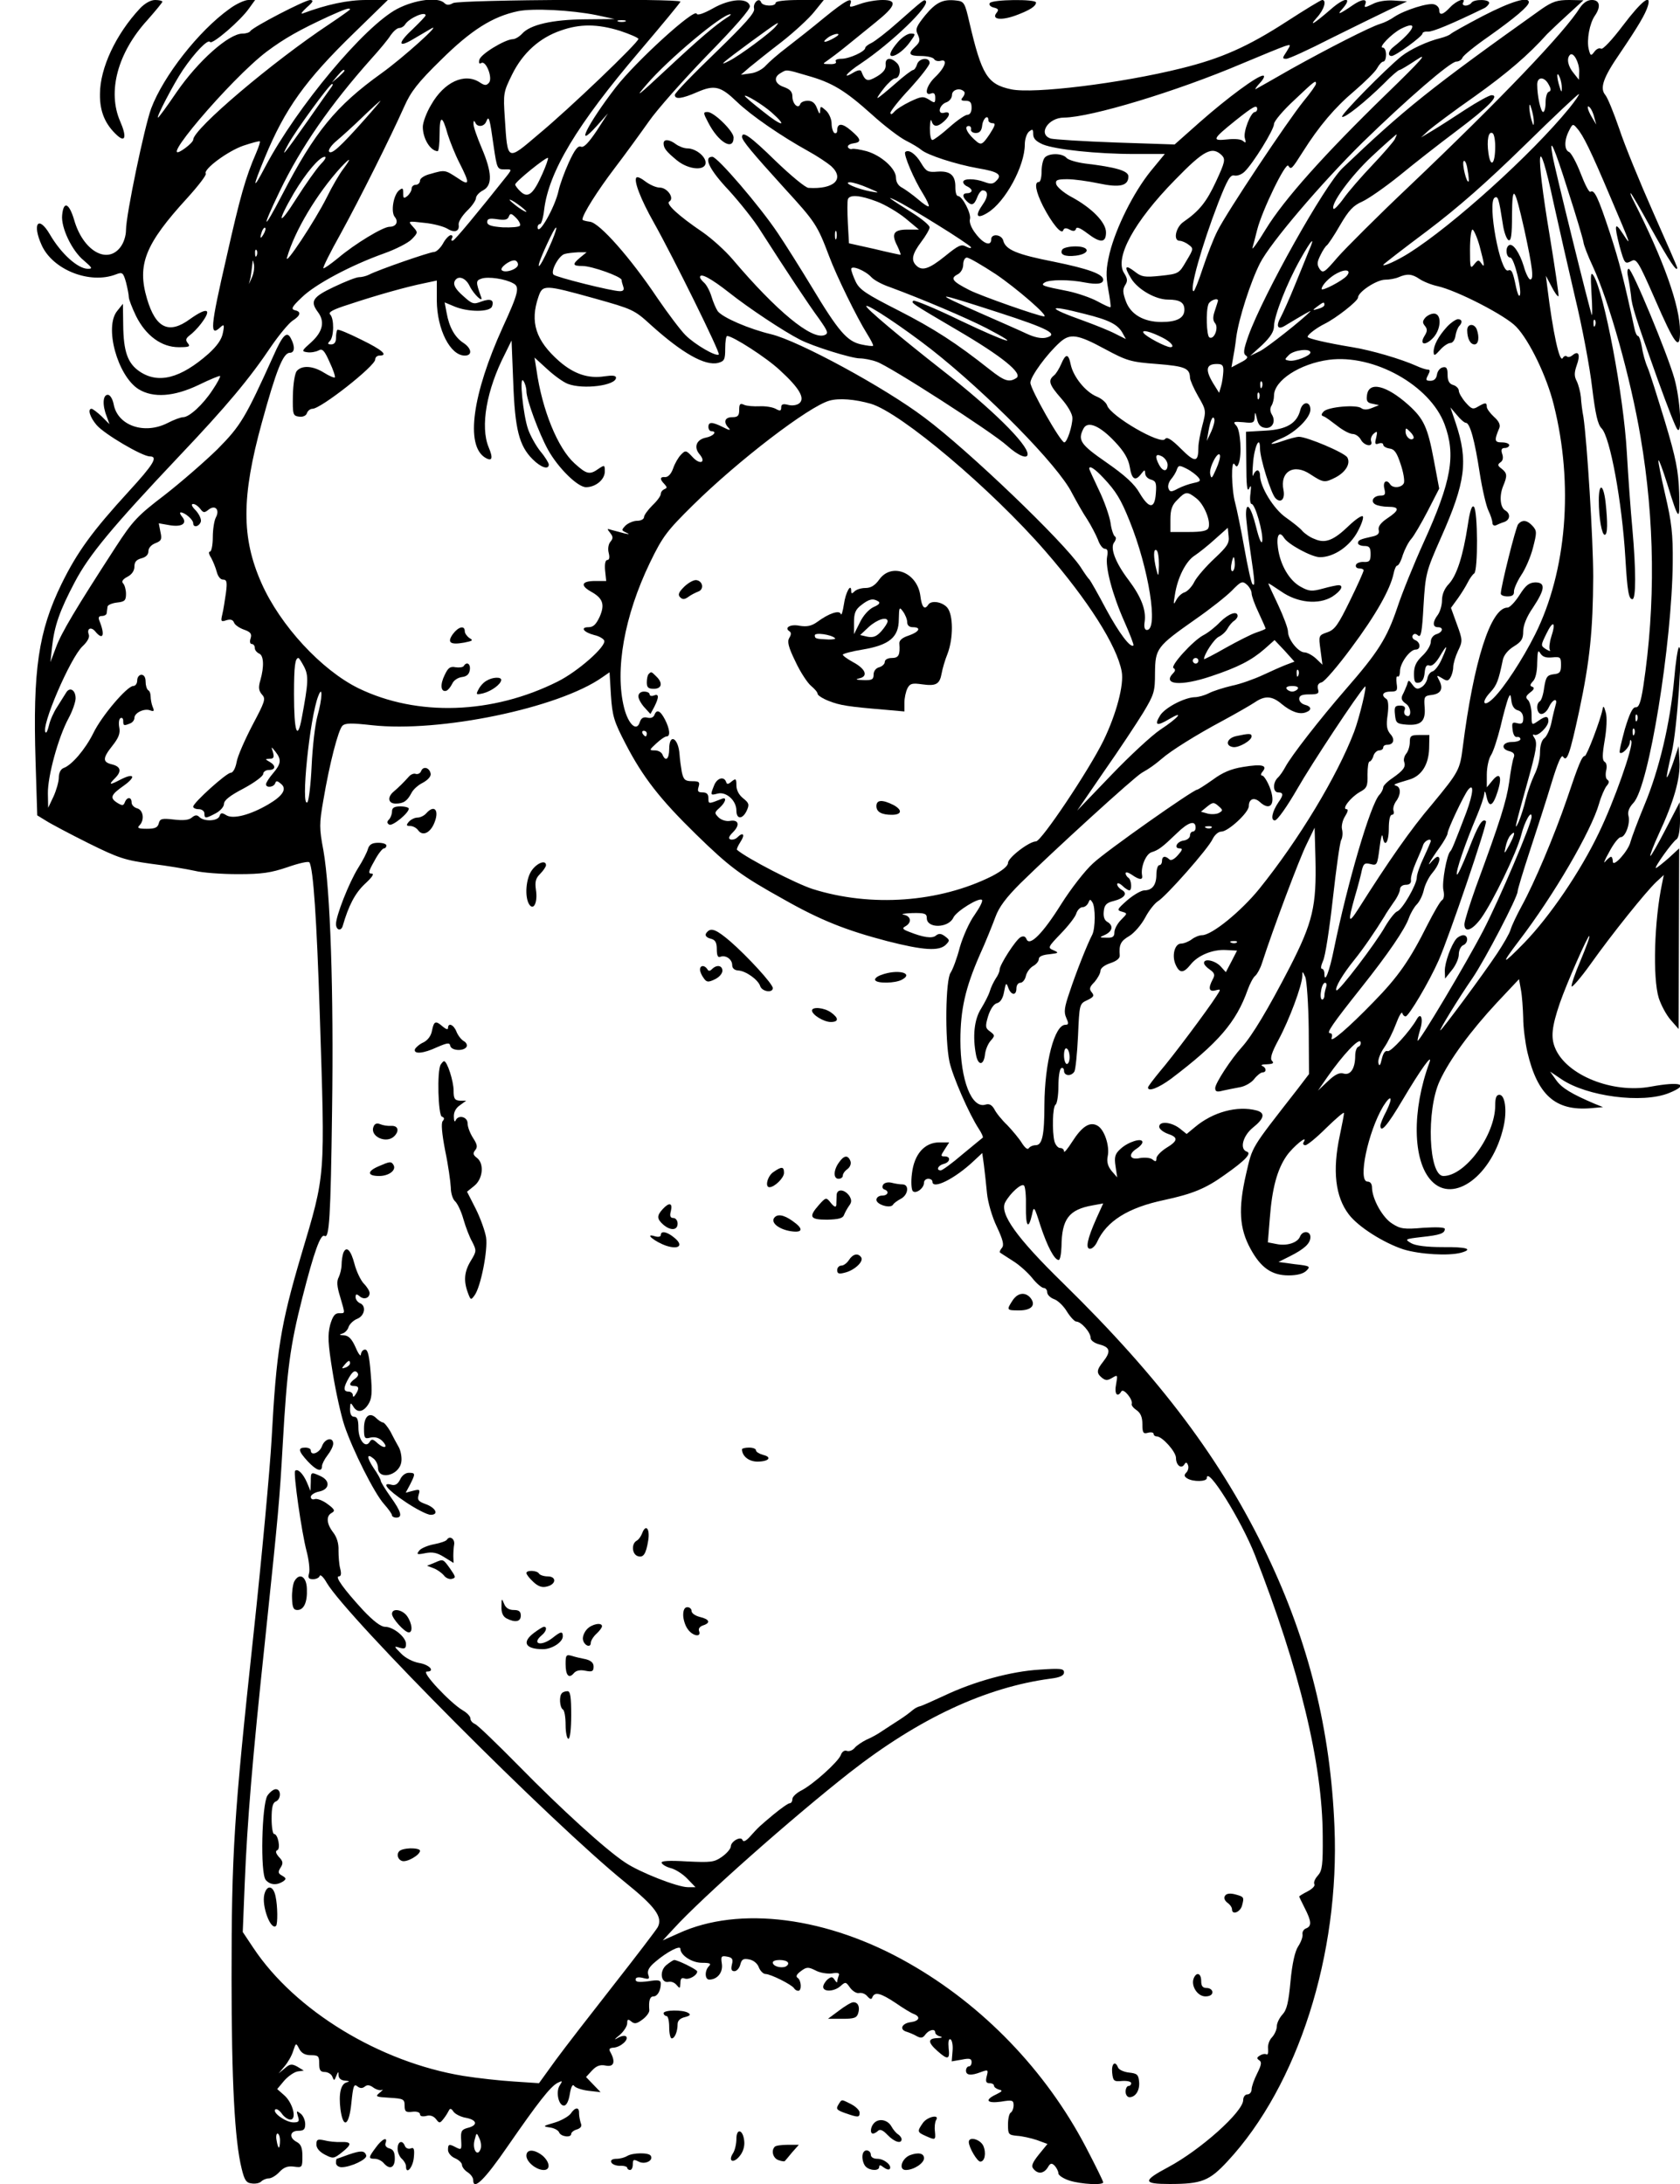 <?xml version="1.0" encoding="UTF-8" standalone="yes"?>
<svg version="1.0" xmlns="http://www.w3.org/2000/svg" width="450pt" height="585pt" viewBox="0 0 600 780" preserveAspectRatio="xMidYMid meet">
  <g transform="translate(0,780) scale(0.1,-0.1)" fill="#000000" stroke="none">
    <path d="M500 7770 c-86 -92 -143 -213 -143 -306 -1 -63 19 -109 62 -148 29
-26 34 -4 10 51 -46 106 -9 245 98 362 29 33 53 62 53 65 0 3 -12 6 -26 6 -16
0 -37 -12 -54 -30z"/>
    <path d="M819 7768 c-110 -79 -235 -239 -279 -355 -24 -65 -90 -381 -90 -434
0 -21 -8 -47 -21 -63 -48 -61 -133 -10 -164 98 -18 61 -38 70 -43 18 -5 -44
35 -128 77 -162 30 -26 33 -30 15 -30 -36 0 -96 54 -136 123 -41 70 -64 38
-29 -39 40 -88 172 -140 265 -104 23 9 26 7 36 -28 5 -20 10 -44 10 -53 0 -8
12 -39 26 -68 35 -70 91 -111 152 -111 37 0 43 2 33 14 -9 11 -8 17 6 28 10 7
29 26 41 42 41 54 23 61 -40 16 -75 -55 -122 -32 -153 73 -36 122 -7 195 144
360 39 43 69 82 66 87 -10 15 79 81 135 100 30 10 56 17 58 15 2 -1 -4 -20
-13 -41 -38 -87 -58 -159 -105 -368 -60 -260 -62 -292 -21 -253 11 10 13 6 7
-22 -4 -23 -21 -47 -52 -75 -99 -87 -178 -108 -245 -63 -43 29 -58 71 -59 167
l-1 75 -20 -25 c-48 -57 1 -233 76 -280 52 -32 126 -27 214 15 41 20 75 34 77
32 2 -2 -10 -25 -27 -50 -34 -52 -83 -97 -105 -97 -8 0 -33 -9 -56 -21 -83
-42 -178 -9 -192 67 -4 20 -13 34 -21 34 -18 0 -20 -37 -4 -77 l10 -28 -28 28
c-16 15 -32 27 -36 27 -15 0 -6 -30 18 -58 27 -32 163 -112 190 -112 31 0 13
-29 -76 -126 -129 -141 -183 -215 -239 -329 -83 -170 -103 -308 -93 -634 l6
-193 31 -19 c17 -11 85 -47 151 -80 109 -54 131 -61 225 -74 58 -7 128 -19
155 -25 28 -7 97 -12 155 -12 86 0 118 5 177 25 40 14 75 22 78 17 14 -22 26
-202 37 -540 19 -595 22 -566 -67 -865 -73 -248 -88 -339 -105 -655 -6 -107
-35 -422 -65 -700 -70 -650 -78 -778 -78 -1225 0 -364 11 -580 36 -680 10 -41
16 -51 36 -53 13 -2 28 1 34 7 6 6 18 11 27 11 9 0 26 10 38 23 16 17 30 22
52 19 29 -4 30 -3 30 37 0 30 -5 43 -20 51 -29 15 -25 40 5 40 20 0 25 5 25
24 0 13 -7 30 -16 37 -15 12 -16 11 -10 -9 6 -18 4 -22 -16 -22 -27 0 -76 35
-65 46 4 4 14 -2 23 -14 8 -12 22 -22 31 -22 24 0 9 60 -22 87 l-25 22 25 30
c14 16 36 31 48 33 l22 3 -23 14 c-20 11 -27 10 -45 -6 l-22 -18 21 25 c12 14
26 38 31 55 10 30 10 30 22 7 8 -15 21 -22 41 -22 27 0 30 -3 30 -30 0 -23 4
-30 20 -30 11 0 24 -8 27 -17 6 -15 7 -15 14 3 7 17 8 17 8 2 1 -11 9 -18 24
-19 15 -1 17 -3 5 -6 -21 -6 -29 -40 -22 -97 10 -71 31 -58 39 24 6 59 9 69
21 59 10 -8 18 -8 27 -1 8 7 18 6 31 -4 10 -7 24 -11 30 -8 6 3 3 -1 -8 -10
-17 -14 -14 -15 35 -18 50 -3 54 -5 54 -28 0 -21 4 -25 28 -22 15 2 27 -2 27
-9 0 -7 9 -9 22 -6 14 4 26 0 35 -11 12 -16 14 -16 28 2 8 10 16 24 19 30 3 7
9 5 15 -5 6 -9 27 -20 47 -23 39 -8 41 -27 3 -36 -21 -6 -24 -12 -22 -43 2
-34 1 -36 -17 -27 -26 14 -30 13 -30 -8 0 -11 11 -24 25 -30 14 -6 25 -17 25
-24 0 -7 9 -19 20 -26 11 -7 20 -19 20 -28 0 -39 41 1 124 122 108 156 151
211 177 225 18 9 19 8 8 -9 -15 -23 -4 -72 15 -72 9 0 17 16 21 41 4 25 10 37
15 30 4 -7 27 -15 51 -18 l44 -5 -26 27 -26 27 21 23 c16 17 29 22 49 18 29
-6 36 12 18 46 -8 13 -5 17 11 18 25 2 55 29 44 40 -4 4 -17 2 -29 -5 -15 -9
-14 -6 6 10 15 13 27 32 27 42 0 15 3 16 15 6 11 -9 19 -8 39 7 14 10 25 25
25 33 -3 35 2 50 15 50 14 0 26 21 26 46 0 12 -9 14 -45 8 -32 -4 -45 -3 -45
6 0 8 9 10 26 6 22 -6 25 -4 19 12 -4 14 3 27 26 46 41 35 89 60 89 46 0 -23
41 -50 77 -50 29 0 34 -3 25 -12 -16 -16 -15 -48 1 -48 29 0 50 26 45 57 -4
26 -2 29 19 25 18 -3 22 -9 17 -28 -4 -17 -2 -24 9 -24 8 0 18 11 21 24 5 19
11 22 32 18 15 -3 29 -14 34 -28 5 -13 16 -24 24 -24 18 0 94 -38 102 -51 3
-5 9 -9 15 -9 13 0 11 37 -2 46 -8 5 -4 13 11 24 20 15 26 16 52 3 16 -9 43
-13 59 -11 23 4 29 1 24 -9 -3 -8 -5 -18 -5 -21 0 -4 -4 -1 -9 7 -8 12 -12 12
-25 2 -9 -8 -16 -20 -16 -27 0 -19 40 -17 62 3 18 16 19 15 34 -6 9 -12 23
-21 32 -19 10 2 23 -3 30 -12 10 -11 15 -12 18 -2 9 19 29 14 82 -21 27 -19
57 -37 66 -40 25 -10 19 -25 -11 -29 -32 -4 -42 -26 -16 -34 10 -3 27 -10 37
-16 15 -8 22 -7 31 6 13 17 35 22 35 7 0 -5 8 -12 18 -14 10 -3 6 -5 -10 -6
-35 -1 -35 -15 0 -46 37 -33 45 -31 40 10 -2 22 0 34 6 32 6 -2 10 -21 8 -42
l-3 -37 35 6 c29 6 36 4 36 -9 0 -8 -4 -15 -10 -15 -5 0 -10 -7 -10 -15 0 -17
18 -19 54 -5 25 9 26 8 20 -15 -5 -19 -2 -25 10 -25 9 0 16 -4 16 -9 0 -5 8
-11 18 -14 14 -3 12 -6 -10 -17 -43 -20 -34 -33 17 -26 41 7 45 5 45 -13 0
-11 -5 -23 -10 -26 -6 -3 -10 -23 -10 -43 0 -35 2 -37 33 -40 17 -1 49 -8 70
-15 l38 -14 -31 -38 c-23 -29 -28 -41 -19 -51 16 -20 37 -17 51 5 9 16 14 17
25 6 7 -8 13 -20 13 -27 0 -7 18 -19 40 -26 42 -13 120 -17 120 -6 0 4 -28 61
-62 126 -143 273 -367 506 -633 657 -289 165 -605 206 -822 106 l-56 -25 39
42 c102 112 422 395 628 557 248 194 486 305 719 336 33 4 47 11 47 22 0 14
-12 15 -87 10 -102 -6 -234 -42 -343 -94 -41 -19 -79 -36 -85 -37 -6 -1 -18
-7 -26 -14 -8 -7 -29 -23 -48 -35 -19 -12 -46 -30 -60 -39 -14 -10 -39 -24
-56 -31 -16 -8 -36 -21 -43 -30 -8 -9 -20 -13 -28 -10 -8 3 -17 -3 -21 -15
-10 -25 -98 -104 -140 -126 -18 -9 -33 -23 -33 -31 0 -8 -4 -15 -9 -15 -6 0
-31 -18 -58 -40 -50 -42 -53 -44 -86 -81 -13 -14 -22 -18 -25 -11 -5 16 -42
-4 -42 -23 0 -7 -14 -24 -31 -36 -28 -20 -40 -21 -125 -17 -65 4 -94 2 -91 -5
2 -6 17 -15 33 -19 16 -4 43 -21 59 -38 l29 -30 -27 0 c-37 0 -172 53 -224 88
-70 46 -230 192 -380 345 -78 79 -148 147 -157 150 -9 4 -16 12 -16 20 0 7
-12 20 -28 29 -46 28 -149 138 -128 138 32 0 10 25 -28 31 -22 4 -49 18 -64
34 -26 26 -26 27 -4 20 18 -5 22 -2 22 14 0 24 -45 61 -75 61 -15 0 -42 21
-78 59 -69 75 -102 121 -87 121 8 0 10 9 5 28 -4 15 -6 44 -6 65 1 25 -6 47
-19 64 -24 31 -26 59 -5 70 13 7 10 13 -16 32 -16 12 -37 20 -45 17 -8 -3 -14
1 -14 8 0 7 14 16 30 19 38 8 40 39 5 55 -35 16 -35 16 -35 -20 l-1 -33 -13
31 c-14 32 -33 50 -42 41 -7 -7 23 -219 41 -287 8 -30 12 -65 9 -78 -5 -17 -2
-22 14 -22 11 0 22 5 24 12 2 6 14 -5 25 -25 74 -125 802 -856 1065 -1069 109
-88 136 -125 117 -161 -7 -12 -78 -105 -158 -207 -80 -102 -173 -222 -206
-267 l-60 -83 -90 6 c-49 3 -130 12 -180 20 -299 49 -601 233 -750 457 l-38
57 7 173 c9 221 28 450 72 862 50 478 52 501 64 710 15 264 26 348 70 521 42
165 65 228 79 220 17 -11 22 63 27 449 6 423 -6 786 -31 928 -15 79 -15 95 0
180 22 130 53 250 68 265 11 10 32 10 105 2 242 -27 667 61 823 171 l26 18 5
-83 c5 -74 11 -93 52 -172 62 -120 124 -199 252 -324 121 -118 160 -147 313
-232 132 -75 224 -111 369 -149 129 -33 186 -37 210 -13 15 15 14 17 -3 30
-13 10 -22 11 -32 3 -13 -12 -46 -7 -96 13 -24 9 -26 13 -13 20 23 13 20 36
-6 41 -13 2 1 5 30 6 45 1 52 -2 52 -18 0 -38 78 -36 95 2 11 23 92 73 102 63
4 -4 -8 -27 -26 -53 -19 -26 -42 -78 -53 -116 -10 -39 -25 -79 -33 -91 -18
-25 -21 -237 -4 -318 11 -51 69 -185 105 -240 10 -15 16 -29 14 -31 -3 -2 -35
-29 -73 -60 -37 -32 -72 -57 -77 -57 -18 0 -10 18 10 23 24 6 27 27 4 27 -15
0 -15 2 0 25 l16 25 -35 0 c-53 0 -90 -42 -98 -111 -4 -29 -2 -58 3 -63 11
-11 40 10 40 30 0 8 7 14 15 14 8 0 15 -4 15 -10 0 -30 80 10 147 73 l31 29 6
-43 c3 -24 8 -69 11 -101 3 -31 18 -84 35 -119 22 -47 27 -66 18 -76 -6 -7 -9
-15 -7 -16 2 -2 23 -15 46 -30 23 -14 54 -42 70 -62 15 -19 34 -35 41 -35 6 0
12 -7 12 -15 0 -9 11 -20 25 -25 14 -5 35 -26 46 -45 12 -19 27 -35 33 -35 17
0 51 -38 51 -58 0 -9 13 -19 33 -24 37 -10 40 -25 12 -61 -24 -30 -25 -41 -4
-58 13 -10 19 -10 36 0 20 12 20 11 14 -23 -7 -35 5 -49 19 -25 8 12 42 -30
37 -45 -2 -5 6 -15 18 -23 14 -10 20 -25 20 -50 0 -30 3 -35 20 -30 11 3 20 1
20 -4 0 -5 5 -9 11 -9 20 0 69 -55 69 -77 0 -26 19 -41 30 -23 5 9 9 8 13 -3
3 -8 0 -20 -6 -26 -9 -9 -8 -14 3 -21 21 -13 70 -12 70 1 0 47 123 -150 172
-275 159 -407 241 -744 242 -1002 1 -105 -2 -125 -17 -142 -11 -12 -16 -25
-13 -31 4 -6 -7 -17 -24 -26 -16 -8 -30 -17 -30 -18 0 -2 9 -20 20 -42 24 -47
25 -64 5 -72 -9 -3 -15 -13 -13 -22 1 -9 -6 -28 -16 -43 -11 -17 -21 -60 -27
-124 -7 -75 -13 -102 -29 -119 -11 -12 -20 -31 -20 -42 0 -12 -8 -29 -17 -39
-10 -10 -16 -28 -14 -42 1 -13 -1 -22 -6 -19 -5 3 -15 1 -23 -4 -12 -7 -12
-11 -3 -17 10 -6 8 -17 -7 -47 -11 -22 -20 -47 -20 -57 0 -10 -7 -18 -15 -18
-8 0 -15 -9 -15 -20 0 -42 -152 -178 -268 -240 -92 -49 -91 -60 5 -60 115 0
142 11 207 81 252 271 401 740 382 1194 -14 347 -92 660 -240 970 -162 339
-380 630 -729 972 -167 163 -228 249 -207 289 18 33 58 69 67 60 5 -4 8 -39 7
-76 -1 -71 9 -84 22 -27 6 31 8 29 30 -41 25 -75 50 -122 65 -122 5 0 9 21 10
48 1 98 26 132 111 147 l38 7 -24 -53 c-33 -74 -40 -109 -23 -109 8 0 19 11
25 24 34 75 111 123 239 150 102 22 149 41 217 90 74 52 97 77 79 83 -27 9
-14 57 22 86 40 32 45 52 13 61 -69 18 -156 -5 -221 -60 l-29 -24 -25 20 c-30
23 -73 27 -73 6 0 -8 14 -19 30 -25 39 -13 38 -25 -5 -51 -19 -12 -35 -29 -35
-37 0 -12 -3 -13 -14 -4 -7 6 -27 8 -45 5 -36 -8 -44 13 -11 34 11 7 20 17 20
23 0 17 -51 1 -78 -24 -20 -18 -23 -29 -18 -62 l6 -40 -20 23 c-13 16 -18 32
-14 52 8 37 -12 97 -37 110 -27 15 -55 -3 -90 -58 -16 -25 -29 -41 -29 -34 0
7 -6 12 -14 12 -7 0 -16 10 -20 23 -9 36 -7 125 4 132 5 3 10 33 10 65 0 32 4
62 10 65 5 3 10 -1 10 -9 0 -19 26 -21 37 -3 4 6 10 64 13 127 5 114 5 115 33
128 23 11 26 16 16 28 -10 12 -8 19 10 37 11 13 21 31 21 39 0 10 14 21 35 28
24 8 35 18 34 28 -3 38 3 51 34 69 18 11 43 40 57 66 13 25 34 51 45 58 28 16
182 190 196 223 7 14 20 26 31 26 24 0 98 68 98 91 0 26 19 33 39 15 39 -36
59 -6 35 54 -9 22 -21 40 -26 40 -6 0 -6 6 1 14 19 23 -2 28 -69 17 -44 -7
-74 -20 -109 -46 -27 -19 -52 -35 -55 -35 -14 0 -324 -218 -372 -263 -29 -26
-80 -92 -114 -146 -65 -104 -113 -153 -124 -125 -4 10 -11 12 -21 7 -18 -10
-75 -99 -75 -116 0 -7 -6 -21 -14 -32 -7 -11 -17 -31 -21 -45 -4 -14 -19 -42
-31 -62 -25 -39 -31 -100 -18 -167 8 -39 28 -36 32 5 2 16 11 37 20 47 16 18
15 20 -2 33 -17 12 -18 18 -7 55 8 25 20 43 31 46 13 3 22 18 26 41 6 33 8 34
15 14 10 -27 29 -29 29 -2 0 11 6 20 14 20 8 0 17 11 20 25 3 13 15 29 26 35
11 6 20 17 20 25 0 9 14 15 38 17 33 4 35 5 15 14 -22 9 -21 11 26 60 27 28
52 60 55 72 4 12 14 22 22 22 8 0 17 7 21 16 5 13 7 13 14 2 12 -17 11 -94 0
-116 -18 -34 -59 -138 -81 -205 -19 -55 -21 -72 -12 -92 9 -20 9 -25 -3 -25
-39 0 -74 -135 -75 -286 0 -109 -8 -144 -31 -144 -10 0 -21 -5 -25 -11 -4 -6
-13 1 -24 18 -9 15 -33 44 -52 64 -20 19 -41 45 -47 58 -9 15 -18 20 -31 16
-50 -16 -90 88 -90 229 0 111 18 188 68 303 22 48 47 111 57 138 13 36 39 70
89 120 118 116 406 379 434 395 30 17 46 29 71 50 30 27 124 86 216 135 50 27
102 57 117 67 35 24 61 23 95 -6 34 -28 64 -39 87 -30 22 8 20 21 -4 27 -11 3
-20 12 -20 21 0 12 10 16 36 16 31 0 36 3 31 19 -3 13 1 21 13 24 10 2 58 58
106 123 88 118 139 209 151 265 3 16 9 29 13 29 5 0 14 17 20 38 7 20 20 46
30 57 10 11 36 56 59 100 l41 80 -19 101 c-22 118 -36 148 -90 197 -79 71
-143 87 -149 35 -3 -21 2 -27 20 -30 l23 -5 -25 -10 c-17 -7 -29 -7 -38 -1
-16 14 -120 5 -135 -12 -9 -10 -9 -14 0 -17 7 -2 28 -18 49 -34 20 -16 45 -29
55 -29 10 0 23 -9 29 -20 12 -23 45 -28 37 -6 -3 8 1 20 9 27 13 11 14 9 9
-14 -6 -22 -4 -26 9 -21 9 3 16 1 16 -4 0 -6 10 -12 23 -14 17 -2 26 -15 39
-55 10 -29 15 -59 12 -68 -7 -17 -39 -20 -49 -5 -13 20 -27 10 -21 -15 5 -20
3 -25 -13 -25 -25 0 -38 -20 -20 -31 8 -5 29 -9 47 -9 41 0 41 -12 -3 -41 -24
-16 -34 -30 -31 -42 3 -12 -3 -19 -22 -23 -45 -10 -52 -13 -52 -24 0 -5 10
-10 23 -10 18 0 22 -6 22 -29 0 -24 -4 -29 -24 -28 -13 1 -26 -4 -28 -10 -3
-7 2 -13 11 -13 9 0 16 -3 16 -7 0 -5 -22 -54 -49 -109 -42 -86 -54 -103 -80
-112 -32 -11 -32 -12 -25 -63 l7 -53 -23 22 c-13 12 -32 22 -41 22 -22 0 -59
46 -59 74 0 12 -16 54 -35 95 -19 40 -35 74 -35 77 0 2 20 -11 45 -28 58 -41
134 -49 183 -19 31 20 43 41 22 41 -5 0 -30 -5 -55 -12 -40 -11 -50 -10 -79 6
-41 22 -74 78 -82 140 -6 44 5 62 22 35 14 -23 99 -69 128 -69 50 0 107 39
135 92 14 26 22 50 18 54 -4 4 -26 -11 -50 -34 -54 -52 -84 -64 -122 -47 -17
6 -36 20 -44 29 -8 10 -35 31 -59 48 -43 30 -92 109 -92 151 0 9 -4 17 -9 17
-5 0 -12 -8 -15 -17 -3 -10 -4 9 -1 41 4 60 25 105 25 54 0 -35 39 -160 55
-177 19 -20 35 -4 29 28 -14 67 37 97 96 57 46 -30 51 -31 90 -11 36 19 54 49
42 71 -9 17 -144 74 -173 74 -9 0 -35 -7 -58 -15 -51 -18 -54 -11 -3 10 49 21
102 73 102 102 0 31 -28 30 -36 -1 -12 -48 -49 -70 -124 -74 l-70 -4 1 -112
c0 -78 3 -105 10 -91 7 15 8 11 5 -17 -3 -21 -1 -38 4 -38 13 0 42 -104 38
-132 -2 -14 -11 5 -22 50 -18 73 -36 95 -36 45 0 -16 7 -73 15 -128 17 -115
18 -131 8 -121 -4 3 -17 61 -29 129 -12 67 -27 140 -33 162 -13 48 -15 156 -2
137 7 -11 10 -10 15 3 12 31 6 118 -8 134 -14 15 -11 16 25 13 35 -4 39 -2 40
19 1 20 2 19 8 -6 4 -21 13 -31 29 -33 26 -4 40 23 24 48 -6 10 -7 22 -1 31 5
8 9 24 9 36 0 54 92 114 196 128 160 21 361 -91 413 -230 41 -110 25 -203 -74
-421 -35 -77 -78 -183 -95 -235 -37 -109 -68 -158 -184 -291 -92 -106 -195
-238 -216 -278 -7 -13 -19 -31 -27 -38 -18 -18 -17 -52 2 -52 19 0 19 -10 1
-35 -23 -34 -29 -65 -13 -65 9 0 44 50 81 114 49 86 216 339 241 364 9 9 -20
-112 -39 -162 -60 -157 -197 -385 -339 -561 -65 -80 -169 -165 -204 -165 -10
0 -27 -7 -37 -15 -11 -8 -28 -15 -38 -15 -23 0 -34 -44 -19 -76 14 -31 28 -30
53 1 26 33 79 55 127 52 l39 -2 -20 -39 -20 -38 -19 21 c-20 21 -59 29 -59 12
0 -6 9 -16 21 -24 17 -12 19 -19 10 -35 -17 -32 -13 -45 10 -39 20 5 20 5 3
-21 -32 -50 -157 -217 -201 -268 -23 -28 -43 -54 -43 -58 0 -16 37 -2 82 31
169 128 233 202 274 318 8 22 20 45 27 50 7 6 18 26 24 45 40 124 134 374 159
424 l29 60 3 -110 c4 -170 -9 -227 -92 -389 -77 -149 -134 -244 -171 -285 -39
-43 -95 -129 -95 -146 0 -13 6 -15 28 -9 15 3 42 9 60 12 18 3 41 16 51 29 10
13 24 24 30 24 15 0 14 17 -1 23 -7 3 0 6 17 6 21 1 26 4 18 12 -8 8 -2 29 24
77 37 69 83 191 84 226 0 19 1 18 11 -4 5 -14 11 -97 12 -186 l1 -160 -42 -55
c-169 -217 -159 -200 -183 -303 -28 -122 -24 -193 16 -266 37 -68 76 -95 136
-95 31 0 53 6 64 17 15 15 13 17 -42 23 l-58 8 40 20 c52 26 74 46 74 69 0 22
-28 24 -37 2 -8 -22 -47 -35 -84 -27 l-31 6 7 86 c8 106 26 174 60 223 23 33
79 79 61 49 -4 -6 -1 -11 6 -11 7 0 41 28 75 62 35 34 63 58 63 53 0 -6 -7
-42 -15 -80 -27 -126 -16 -219 32 -282 34 -45 125 -102 195 -125 59 -18 161
-24 206 -12 46 13 19 21 -65 20 -58 0 -97 5 -113 14 -24 14 -23 15 37 22 66 7
83 13 83 29 0 6 -30 7 -77 4 -68 -6 -82 -4 -111 15 -34 21 -71 87 -72 128 0
14 -6 22 -16 22 -36 0 2 179 56 269 29 46 36 33 11 -18 -12 -22 -21 -45 -21
-51 0 -29 25 0 80 93 64 108 108 169 95 132 -63 -171 -60 -351 7 -422 79 -85
219 20 258 194 13 57 5 113 -15 113 -11 0 -15 -11 -15 -38 0 -106 -107 -252
-185 -252 -53 0 -62 235 -13 340 35 76 111 179 204 279 l79 84 7 -39 c4 -21 7
-66 8 -99 0 -33 7 -88 15 -123 36 -153 100 -210 225 -200 l45 4 -30 12 c-82
35 -117 56 -137 84 l-22 31 40 -27 c91 -62 289 -88 384 -50 77 31 43 43 -65
23 -136 -25 -301 41 -341 138 -16 38 -12 76 17 161 25 72 101 244 105 239 3
-2 -12 -41 -31 -87 -20 -46 -34 -88 -32 -93 1 -5 32 30 67 79 78 110 199 260
235 294 l27 25 -6 -30 c-28 -132 -34 -337 -12 -409 8 -25 27 -61 43 -79 l28
-32 1 322 1 323 -38 -35 c-22 -19 -42 -35 -45 -35 -8 0 59 94 74 103 7 5 12
31 12 70 l-1 62 -51 -98 c-28 -54 -52 -96 -54 -94 -2 2 11 37 30 78 54 116 78
200 74 261 l-3 53 -19 -57 c-11 -32 -21 -56 -23 -54 -2 2 6 41 17 87 20 83 41
392 26 377 -4 -3 -12 -55 -17 -115 -14 -155 -53 -321 -106 -448 -25 -60 -47
-120 -50 -132 -7 -31 -62 -93 -63 -70 0 9 -3 17 -6 17 -4 0 -13 -8 -21 -17 -8
-10 -2 6 14 34 15 29 34 53 41 53 17 0 35 49 28 76 -4 14 2 30 18 47 55 59
137 567 140 857 1 104 -4 145 -27 244 -15 65 -26 120 -24 122 2 3 16 -35 31
-83 42 -137 46 -140 43 -33 -3 79 -11 122 -51 255 -27 88 -54 175 -62 193 -8
18 -17 50 -20 72 -4 22 -10 40 -14 40 -4 0 -10 12 -13 28 -36 167 -53 235 -88
342 -42 127 -55 154 -69 145 -5 -3 -20 27 -35 66 -15 39 -34 73 -41 76 -18 7
-18 43 0 77 12 24 14 25 28 8 22 -24 50 -82 119 -245 75 -176 77 -181 45 -132
-29 45 -32 34 -12 -44 18 -64 19 -65 43 -53 17 10 25 -3 82 -133 73 -168 91
-191 91 -119 0 92 -59 256 -166 467 -8 15 -13 27 -10 27 2 0 36 -58 75 -130
63 -113 91 -155 91 -136 0 3 -39 92 -86 198 -47 106 -102 240 -121 298 -20 58
-42 112 -50 121 -20 24 -8 61 52 148 65 96 91 140 100 169 14 47 -22 19 -88
-68 -40 -53 -73 -88 -79 -84 -6 4 -17 -1 -24 -11 -12 -16 -14 -15 -20 9 -8 33
3 93 22 120 22 32 18 56 -11 56 -16 0 -30 -10 -42 -27 -54 -87 -282 -326 -611
-639 -112 -106 -226 -220 -255 -253 -47 -55 -52 -58 -64 -42 -10 16 -10 24 3
50 8 17 19 33 23 35 4 3 26 35 47 72 31 53 47 70 79 84 22 10 81 51 132 92 51
42 144 115 207 162 113 85 153 126 123 126 -8 0 -50 -23 -93 -51 -44 -29 -97
-63 -119 -76 l-40 -24 27 25 c15 13 89 69 165 122 115 82 193 149 258 222 6 6
37 36 70 66 l60 55 -51 1 c-43 0 -60 -6 -98 -32 -399 -284 -492 -359 -711
-568 -65 -62 -283 -452 -336 -598 -18 -51 -20 -65 -9 -72 9 -6 4 -13 -20 -25
l-32 -17 5 29 c3 15 9 51 12 78 9 67 51 198 85 265 37 73 219 286 366 431 158
154 314 289 335 289 9 0 19 6 22 14 3 8 45 42 94 76 93 66 143 108 143 122 0
22 -63 3 -164 -49 -61 -32 -113 -61 -116 -65 -3 -3 -19 -10 -35 -14 -49 -12
-108 -40 -140 -65 -57 -46 -218 -210 -212 -216 8 -7 83 53 150 119 26 27 51
48 55 48 4 0 32 17 62 37 42 28 17 -1 -110 -124 -221 -215 -364 -375 -429
-481 -29 -48 -51 -78 -48 -67 3 11 11 40 17 65 18 70 102 243 111 228 10 -15
12 -13 52 50 58 92 115 159 184 217 37 32 74 68 81 81 7 13 17 24 22 24 6 0
10 11 10 25 0 14 -5 25 -12 25 -16 0 31 49 65 67 65 33 50 -4 -27 -65 -18 -14
-21 -32 -6 -32 14 0 110 70 110 80 0 5 9 8 20 7 16 -1 84 27 199 83 8 3 17 12
19 18 5 15 -54 16 -63 2 -3 -5 -13 -10 -21 -10 -8 0 -12 5 -9 10 13 21 -22 9
-45 -15 -26 -28 -40 -32 -40 -11 0 8 -7 17 -17 20 -19 8 -107 -20 -143 -44
-14 -10 -36 -21 -50 -25 -37 -11 -189 -89 -320 -162 -63 -36 -119 -68 -125
-71 -5 -3 1 7 14 21 15 16 19 27 12 27 -20 0 -126 -78 -227 -167 l-89 -79
-210 7 c-115 4 -220 11 -232 14 -48 15 -10 75 47 75 96 1 401 93 636 193 71
30 140 58 152 62 23 7 23 7 7 -19 -16 -24 -16 -26 -1 -26 9 0 81 33 159 73 79
39 172 85 208 102 l64 30 -47 3 c-29 2 -59 -3 -77 -13 -27 -13 -30 -13 -25 0
8 20 -12 19 -44 -3 -48 -33 -59 -37 -39 -15 39 44 11 45 -40 0 -59 -51 -81
-65 -51 -31 27 29 37 64 20 64 -5 0 -62 -35 -127 -77 -139 -90 -234 -132 -376
-167 -217 -54 -529 -92 -608 -75 -85 18 -105 51 -149 239 -16 70 -19 75 -46
78 -48 6 -73 -6 -112 -53 -32 -40 -36 -49 -26 -69 9 -20 7 -27 -9 -42 -28 -26
-23 -34 20 -34 22 0 43 -5 47 -11 3 -6 14 -9 24 -6 26 7 15 -25 -21 -59 -31
-30 -40 -68 -14 -58 10 4 15 0 15 -15 0 -20 -2 -20 -22 -7 -21 13 -28 12 -68
-7 -25 -12 -50 -28 -57 -37 -8 -9 -12 -10 -13 -3 0 6 31 46 70 87 38 42 70 83
70 91 0 22 -38 18 -45 -5 -3 -11 -10 -20 -14 -20 -4 0 -34 -22 -65 -50 -31
-27 -59 -50 -62 -50 -3 0 8 16 23 35 15 19 33 35 39 35 19 0 24 39 7 55 -22
22 -43 19 -40 -7 1 -15 -8 -27 -31 -41 -34 -20 -42 -18 -56 18 -2 6 -12 5 -26
-3 -46 -28 -28 -3 24 31 109 73 249 207 232 224 -6 6 -9 3 -101 -78 -38 -34
-80 -66 -92 -72 -13 -6 -23 -14 -23 -18 0 -13 -57 -39 -85 -39 -15 0 -24 -4
-20 -10 4 -6 -6 -10 -22 -9 -26 0 -26 1 -9 12 10 7 41 30 68 52 27 22 75 61
106 86 72 58 78 79 24 79 -22 0 -58 -6 -80 -14 -36 -13 -40 -13 -35 0 10 27
-17 13 -92 -48 -42 -35 -102 -82 -133 -106 -32 -24 -66 -54 -77 -66 -11 -13
-35 -26 -54 -28 l-35 -5 30 26 c17 14 68 55 115 91 46 36 99 85 117 108 l34
42 -86 0 c-51 0 -86 -4 -86 -10 0 -14 -47 -13 -52 2 -7 19 -30 -3 -25 -23 4
-14 -31 -53 -139 -158 -79 -76 -144 -143 -144 -150 0 -17 25 -14 80 10 62 27
84 21 142 -35 51 -49 159 -123 253 -175 33 -18 70 -43 83 -54 50 -46 11 -84
-81 -78 -11 1 -63 44 -117 96 -90 88 -120 109 -120 86 0 -13 36 -56 153 -185
109 -119 116 -130 158 -241 26 -70 100 -221 136 -278 13 -21 23 -40 21 -42 -2
-2 -21 0 -43 5 -50 11 -81 47 -176 205 -40 66 -94 152 -121 192 -64 96 -216
273 -234 273 -33 0 -11 -46 59 -120 39 -43 92 -109 115 -147 93 -145 169 -260
206 -310 33 -47 36 -54 20 -60 -46 -17 -171 86 -327 270 -27 32 -75 75 -108
98 -87 59 -132 101 -119 109 20 12 -7 50 -34 50 -13 0 -35 10 -50 21 -15 12
-30 19 -33 15 -11 -10 15 -78 62 -161 69 -123 238 -465 232 -471 -9 -9 -85 35
-119 69 -18 18 -63 78 -100 132 -97 145 -207 269 -241 273 -15 2 -27 5 -27 8
0 18 54 103 114 182 39 51 94 127 123 168 29 42 123 148 208 236 100 102 155
165 153 176 -6 31 -71 27 -132 -8 -34 -19 -56 -26 -58 -19 -7 21 -215 -168
-289 -263 -101 -131 -149 -228 -68 -138 l40 45 -40 -62 c-29 -43 -46 -61 -56
-57 -11 5 -23 -11 -44 -57 -16 -35 -32 -80 -36 -99 -13 -61 -75 -169 -75 -131
0 6 4 11 9 11 4 0 11 22 14 49 16 137 117 305 341 568 80 94 146 174 146 177
0 12 -790 7 -812 -5 -14 -8 -23 -8 -31 0 -23 23 -106 12 -169 -21 -117 -62
-357 -349 -470 -562 -47 -90 -48 -79 -2 32 72 174 144 275 318 444 l121 118
-76 0 c-68 0 -142 -16 -228 -48 -9 -3 -2 6 14 21 23 20 26 26 13 27 -19 0
-204 -96 -214 -111 -3 -5 -15 -9 -28 -9 -49 0 -159 -98 -236 -210 -34 -50 -63
-90 -66 -90 -7 0 56 121 89 170 42 62 90 112 97 100 7 -11 109 76 140 121 l21
29 -24 0 c-13 0 -44 -14 -68 -32z m431 -2 c0 -1 -33 -25 -72 -51 -204 -135
-488 -376 -488 -414 0 -5 -13 -19 -30 -31 -119 -85 163 248 293 346 63 47 116
77 222 126 58 26 75 32 75 24z m880 -20 l65 -14 -106 -1 c-116 -1 -195 -19
-224 -51 -10 -11 -25 -20 -34 -20 -28 -1 -116 -54 -119 -74 -3 -11 0 -16 7
-11 17 10 42 -55 27 -71 -9 -10 -15 -10 -33 2 -54 35 -127 1 -173 -80 -17 -28
-30 -64 -30 -79 0 -42 27 -86 53 -87 4 0 7 28 7 62 0 68 10 67 29 -2 8 -25 26
-71 42 -102 38 -75 37 -84 -8 -53 -43 28 -44 29 -95 14 -22 -5 -38 -16 -38
-24 0 -8 -7 -15 -15 -15 -8 0 -15 -6 -15 -14 0 -7 -7 -19 -15 -26 -13 -10 -15
-9 -15 10 0 19 -2 20 -15 10 -20 -17 -30 -77 -15 -95 14 -17 5 -35 -19 -35
-23 0 -124 -61 -184 -112 -27 -22 -50 -38 -52 -36 -3 2 25 58 62 124 68 124
177 342 227 454 23 52 48 85 131 166 107 106 184 155 275 174 54 11 190 4 280
-14z m-610 -1 c0 -3 -21 -25 -47 -50 -54 -50 -52 -68 4 -34 21 12 49 29 63 37
42 24 -101 -105 -178 -160 -163 -117 -238 -209 -354 -433 -70 -135 -76 -127
-9 12 76 158 181 309 327 473 29 32 60 69 69 84 10 14 23 26 31 26 7 0 17 6
21 13 15 23 73 48 73 32z m1076 -8 c-43 -28 -98 -75 -216 -185 -104 -97 -116
-106 -70 -53 76 89 272 253 299 250 3 0 -2 -6 -13 -12z m-363 -14 c-7 -2 -19
-2 -25 0 -7 3 -2 5 12 5 14 0 19 -2 13 -5z m537 -18 c-18 -22 -129 -104 -165
-122 -42 -22 -29 -10 77 68 100 73 107 77 88 54z m-556 -15 c36 -12 66 -25 66
-29 0 -13 -245 -248 -356 -340 -114 -97 -111 -99 -121 56 -6 90 -5 94 26 157
38 77 98 131 174 157 68 24 130 24 211 -1z m766 -25 c-33 -19 -49 -19 -24 0
10 8 26 14 34 14 9 0 4 -6 -10 -14z m2660 -119 l-1 -31 -19 24 c-20 24 -26 52
-13 65 12 12 33 -26 33 -58z m-4410 1 c0 -2 -10 -12 -22 -23 l-23 -19 19 23
c18 21 26 27 26 19z m1653 -17 c89 -25 134 -52 232 -140 44 -40 98 -81 120
-92 22 -11 47 -26 55 -33 22 -19 124 -52 203 -66 72 -12 88 -23 65 -45 -11
-12 -21 -12 -42 -4 -35 13 -76 13 -76 0 0 -6 7 -13 15 -16 8 -4 15 -10 15 -15
0 -5 -7 -9 -15 -9 -18 0 -19 -12 -3 -28 18 -18 27 -15 38 13 5 14 14 25 19 25
21 0 21 -22 1 -50 -29 -41 -22 -54 17 -30 63 38 133 167 133 244 0 19 7 39 15
46 13 10 15 9 15 -9 0 -16 10 -26 35 -37 45 -18 191 -34 327 -34 l108 0 -51
-62 c-61 -76 -123 -200 -146 -292 -13 -56 -14 -78 -5 -129 6 -33 10 -62 8 -64
-2 -2 -23 8 -47 21 -24 13 -71 29 -104 36 -92 18 -100 21 -84 31 17 11 90 11
144 0 43 -8 65 -5 65 10 0 20 -53 39 -175 64 -133 26 -174 43 -182 76 -6 22
-43 26 -43 4 0 -26 -28 -16 -55 20 -16 20 -24 41 -21 52 6 19 -27 83 -43 83
-5 0 -9 13 -9 30 1 43 -17 60 -63 57 -35 -3 -41 0 -59 30 -19 33 -45 51 -57
40 -7 -8 31 -98 64 -150 13 -21 22 -41 20 -44 -3 -2 -20 9 -38 25 -19 16 -44
34 -56 41 -15 7 -23 21 -23 36 0 33 -53 80 -105 95 -23 6 -46 10 -52 8 -6 -2
-13 2 -15 7 -1 6 7 11 20 13 30 4 28 15 -9 46 -31 27 -49 27 -49 0 0 -8 -4
-12 -10 -9 -5 3 -10 19 -10 34 0 15 -9 36 -20 46 -19 17 -20 17 -21 -1 0 -14
-3 -12 -11 9 -7 19 -17 27 -33 27 -13 0 -25 -5 -27 -12 -7 -19 -28 1 -28 27 0
17 -8 26 -30 34 -33 11 -39 35 -12 50 22 13 17 14 95 -9z m2695 -45 c0 -16 -2
-15 -8 5 -11 34 -11 60 0 35 5 -11 8 -29 8 -40z m-47 13 c9 -16 9 -23 0 -26
-6 -2 -11 -19 -11 -38 0 -19 -4 -34 -9 -34 -8 0 -21 56 -21 98 0 29 26 29 41
0z m-831 3 c0 -5 -20 -33 -44 -62 -57 -70 -276 -399 -308 -464 -14 -27 -37
-87 -52 -132 -15 -46 -30 -83 -33 -83 -17 0 29 163 88 316 33 84 43 101 58 97
10 -2 26 4 36 14 31 30 105 150 105 170 0 10 32 48 72 85 75 71 78 73 78 59z
m-3517 -13 c-5 -7 -43 -60 -83 -118 -85 -121 -102 -142 -70 -84 27 49 147 214
156 214 4 0 2 -6 -3 -12z m2260 -15 c4 -3 2 -12 -4 -20 -9 -10 -7 -13 10 -13
16 0 21 -6 21 -25 0 -15 -6 -25 -15 -25 -8 0 -37 -20 -65 -45 -28 -25 -55 -45
-60 -45 -6 0 -9 19 -9 43 1 23 3 34 6 25 6 -22 21 -23 45 -1 23 21 23 37 -1
30 -25 -6 -16 30 10 38 10 4 19 15 19 26 0 19 29 27 43 12z m2161 -60 c-134
-164 -415 -418 -572 -517 -43 -27 -92 -49 -92 -42 0 2 71 57 158 122 111 84
212 173 347 305 105 103 192 185 194 183 2 -2 -14 -25 -35 -51z m-2849 -14
c61 -54 38 -52 -30 3 -36 28 -65 53 -65 55 0 8 63 -30 95 -58z m-1453 -26
c-87 -98 -119 -127 -127 -114 -3 6 9 23 27 38 18 15 60 53 93 85 33 32 62 58
64 58 1 0 -24 -30 -57 -67z m4176 -8 c0 -16 -2 -15 -8 5 -4 14 -8 34 -8 45 0
16 2 15 8 -5 4 -14 8 -34 8 -45z m-988 45 c0 -5 -4 -10 -8 -10 -15 0 -43 -72
-36 -94 5 -16 3 -18 -6 -10 -7 7 -30 9 -57 6 -57 -6 -53 1 30 68 63 50 77 58
77 40z m1204 -30 l7 -25 -15 25 c-17 28 -21 50 -7 35 5 -6 12 -21 15 -35z
m-3931 -102 c12 -81 13 -83 39 -83 26 1 26 0 10 -21 -108 -136 -186 -230 -194
-233 -6 -2 -8 1 -4 8 4 6 2 11 -4 11 -6 0 -19 -13 -28 -30 -9 -16 -24 -30 -32
-30 -15 0 -200 -64 -232 -81 -10 -5 -26 -9 -36 -9 -10 0 -50 -16 -90 -35 -76
-36 -85 -51 -57 -89 26 -34 18 -70 -22 -107 -36 -32 -37 -34 -16 -37 12 -2 30
1 40 6 14 8 21 2 40 -41 13 -27 21 -52 19 -55 -3 -2 -20 5 -39 17 -40 25 -79
27 -97 6 -7 -8 -13 -46 -14 -87 -1 -69 0 -73 22 -76 13 -2 25 3 28 12 3 9 12
16 20 16 30 0 224 153 224 176 0 8 7 14 15 14 33 0 11 20 -65 57 -44 22 -82
38 -85 35 -3 -3 -5 -16 -5 -29 0 -15 -6 -23 -17 -23 -13 0 -14 3 -5 12 15 15
16 80 1 95 -8 8 11 18 68 36 102 34 207 63 266 75 l47 10 0 -72 c1 -103 48
-196 100 -196 28 0 25 26 -6 46 -30 20 -50 56 -59 107 l-7 37 36 -15 c48 -20
125 -20 133 0 9 24 -5 30 -38 18 -28 -11 -33 -9 -66 21 -26 23 -34 38 -30 50
10 24 39 16 54 -15 15 -31 51 -64 41 -39 -19 53 -19 58 2 65 24 8 85 -1 113
-17 24 -12 19 -34 -38 -158 -108 -238 -133 -420 -63 -464 26 -16 30 -3 13 37
-30 73 -8 204 59 334 l23 47 6 -150 c6 -167 21 -226 69 -274 30 -30 58 -39 58
-19 0 5 -13 27 -30 47 -16 20 -36 56 -44 79 -18 52 -32 195 -17 173 6 -8 11
-25 11 -37 0 -30 45 -151 77 -209 36 -65 106 -134 136 -134 34 0 67 27 67 56
0 24 -1 24 -22 10 -32 -23 -43 -20 -86 19 -60 54 -116 191 -136 334 l-7 44 46
-42 c25 -23 57 -46 73 -52 55 -21 172 -6 172 22 0 8 -13 9 -41 5 -58 -9 -109
8 -162 54 -84 74 -105 140 -74 230 15 44 21 44 201 -6 135 -38 141 -40 201
-95 111 -100 193 -147 240 -135 22 6 25 12 25 51 0 25 3 45 7 45 20 0 140 -77
188 -122 69 -63 91 -100 70 -118 -8 -7 -26 -10 -40 -6 -19 5 -25 2 -25 -9 0
-13 -4 -14 -20 -5 -11 6 -37 10 -57 9 -21 -1 -46 1 -55 5 -15 7 -18 3 -18 -18
0 -21 -5 -26 -25 -26 -27 0 -33 -18 -12 -39 8 -9 1 -8 -20 3 -40 20 -53 20
-53 1 0 -8 5 -15 10 -15 23 0 8 -18 -19 -23 -34 -7 -44 -34 -23 -59 25 -29 3
-40 -24 -11 -23 25 -26 26 -42 9 -9 -9 -22 -31 -28 -49 -7 -20 -18 -31 -28
-31 -19 2 -21 -7 -3 -25 10 -11 10 -14 0 -18 -7 -3 -13 -10 -13 -17 0 -7 -13
-25 -30 -41 -16 -16 -30 -35 -30 -42 0 -7 -11 -13 -24 -13 -14 0 -32 -8 -42
-17 -15 -16 -15 -17 2 -25 14 -6 12 -7 -6 -3 -14 4 -34 9 -45 12 -18 6 -18 5
-6 -10 11 -14 11 -20 1 -32 -7 -8 -10 -25 -6 -40 4 -16 2 -25 -5 -25 -7 0 -10
-14 -8 -37 l4 -38 -39 0 c-48 0 -55 -15 -17 -37 44 -24 52 -46 33 -90 -13 -28
-23 -38 -40 -38 -31 0 -18 -18 20 -28 18 -4 33 -13 36 -20 7 -21 -94 -110
-166 -146 -233 -117 -502 -126 -712 -24 -132 65 -279 224 -346 375 -72 162
-72 308 1 573 51 186 76 250 100 250 18 0 19 23 4 51 -14 28 -29 14 -63 -63
-100 -221 -116 -248 -199 -332 -45 -44 -130 -118 -189 -164 -97 -74 -114 -92
-175 -186 -142 -219 -194 -306 -213 -358 l-20 -53 6 55 c8 74 27 129 81 231
51 97 133 196 374 451 167 176 250 275 329 393 27 39 60 79 74 89 30 19 33 33
9 38 -15 4 -10 13 25 46 48 47 176 115 294 157 42 15 87 38 99 51 22 23 22 24
4 44 -19 21 -19 21 41 14 32 -3 69 -13 82 -21 26 -16 44 -9 40 15 -1 10 12 31
30 49 18 17 32 38 32 46 0 7 11 20 25 27 34 18 33 63 -5 152 -16 38 -30 77
-29 87 0 10 2 11 6 4 7 -19 33 -16 40 4 9 22 12 11 26 -89z m1767 92 c0 -5 7
-10 15 -10 12 0 9 -9 -11 -40 -23 -34 -29 -38 -43 -28 -35 28 -51 58 -31 58 6
0 9 -6 8 -12 -2 -7 6 -13 17 -13 14 0 21 8 23 28 3 25 22 40 22 17z m1810 -93
c0 -63 -16 -79 -24 -25 -7 47 0 82 15 72 5 -3 9 -24 9 -47z m-359 25 c-5 -9
-41 -51 -80 -92 -39 -41 -85 -94 -102 -118 -17 -24 -34 -41 -36 -38 -14 14 61
117 136 187 47 44 87 79 89 79 1 0 -2 -8 -7 -18z m619 -183 c29 -89 53 -171
55 -183 1 -11 16 -50 33 -86 59 -127 136 -402 171 -610 51 -299 54 -599 10
-891 -9 -58 -16 -76 -27 -75 -11 1 -22 -22 -39 -78 -12 -44 -21 -82 -18 -84 8
-8 35 20 36 37 0 9 3 11 5 4 8 -19 -62 -217 -116 -328 -66 -138 -175 -298
-266 -392 -81 -83 -86 -81 -19 7 124 162 258 392 286 490 7 25 19 52 26 62 10
11 11 18 4 23 -6 3 -8 17 -5 32 4 15 2 28 -5 32 -9 6 -9 24 0 77 7 41 9 82 4
99 -7 25 -9 26 -12 10 -8 -39 -56 -165 -63 -165 -10 0 -22 -29 -64 -154 -45
-131 -116 -299 -161 -381 -18 -33 -36 -71 -40 -85 -4 -14 -26 -52 -48 -85 -49
-74 -198 -275 -203 -275 -5 0 64 113 115 187 45 66 161 289 161 309 0 7 20 73
44 146 24 73 59 181 77 241 21 69 35 103 41 95 14 -22 24 6 58 163 38 179 49
287 50 479 0 132 -22 484 -35 571 -4 20 -8 52 -9 71 -2 19 -9 45 -15 57 -9 17
-9 30 0 56 14 38 7 54 -14 37 -8 -7 -17 -9 -21 -5 -4 4 -11 1 -15 -6 -11 -18
-35 91 -55 254 l-5 40 20 -38 c11 -22 22 -37 25 -35 2 2 -12 98 -31 214 -53
317 -44 389 14 117 17 -77 51 -227 76 -334 26 -107 53 -252 61 -322 12 -97 20
-133 34 -147 30 -30 73 -261 85 -465 7 -118 12 -145 25 -145 13 0 13 104 0
250 -6 63 -15 187 -20 275 -11 200 -81 571 -119 631 -10 15 -11 3 -7 -66 3
-47 3 -80 1 -75 -7 15 -133 525 -140 568 -14 77 6 32 55 -124z m-1236 126 c13
-14 11 -24 -21 -93 -34 -73 -59 -105 -117 -145 -27 -19 -37 -67 -13 -67 7 0
22 -6 32 -14 18 -13 18 -15 -8 -58 -26 -45 -27 -46 -92 -53 -57 -6 -68 -4 -91
14 -36 28 -41 20 -14 -24 24 -39 87 -75 131 -75 42 0 59 -10 59 -36 0 -30 -27
-44 -82 -44 -63 0 -110 27 -127 74 -11 30 -12 42 -3 57 10 15 9 24 -3 43 -36
54 35 184 181 333 104 107 133 122 168 88z m-3219 -32 c-15 -16 -54 -71 -87
-123 -65 -103 -71 -87 -8 21 43 72 91 129 110 129 7 0 0 -12 -15 -27z m792
-34 c-32 -72 -51 -88 -77 -64 -11 10 -20 22 -20 26 0 10 112 100 117 95 2 -2
-7 -28 -20 -57z m-710 19 c-14 -18 -41 -64 -60 -103 -42 -84 -152 -250 -142
-215 27 95 107 229 193 323 35 37 38 34 9 -5z m4018 -46 c-7 -8 -24 62 -18 72
4 6 11 -7 14 -29 4 -22 6 -41 4 -43z m-2145 -23 c43 -18 43 -19 10 -13 -48 9
-102 32 -75 33 11 0 40 -9 65 -20z m2344 -149 c29 -134 35 -179 21 -178 -5 0
-16 21 -23 47 -15 49 -39 84 -53 75 -14 -9 -10 -44 5 -44 14 0 44 -125 33
-136 -3 -3 -8 10 -12 28 -12 58 -16 67 -29 62 -28 -11 -75 243 -48 260 12 7
15 -3 29 -93 4 -30 14 -56 21 -59 9 -3 12 20 12 90 1 113 9 103 44 -52z
m-2312 100 c29 -11 75 -38 102 -60 l48 -40 -41 0 c-50 0 -59 -15 -36 -59 8
-17 13 -31 11 -31 -2 0 -45 9 -94 21 l-90 20 -4 72 c-2 40 -2 78 0 85 6 18 44
15 104 -8z m216 -83 c62 -38 115 -74 119 -79 3 -6 -4 -5 -16 1 -18 10 -28 5
-76 -34 -57 -46 -82 -54 -103 -33 -19 19 -14 41 18 84 16 21 30 45 30 52 0 7
-26 29 -59 50 -90 57 -99 64 -61 46 19 -9 86 -48 148 -87z m-1468 47 c0 -3
-13 4 -30 16 -16 12 -30 24 -30 26 0 3 14 -4 30 -16 17 -12 30 -24 30 -26z
m-23 -50 c-3 -5 -30 -7 -61 -6 -42 3 -56 8 -56 19 0 12 8 14 36 10 26 -4 37
-2 41 9 5 13 9 13 26 -4 11 -11 17 -24 14 -28z m-916 -31 c-12 -20 -14 -14 -5
12 4 9 9 14 11 11 3 -2 0 -13 -6 -23z m1020 -47 c-16 -36 -32 -66 -36 -66 -5
0 9 38 40 102 31 64 28 34 -4 -36z m1026 32 c-3 -7 -5 -2 -5 12 0 14 2 19 5
13 2 -7 2 -19 0 -25z m2297 -26 c18 -67 20 -83 6 -62 -9 13 -12 12 -25 -4 -14
-18 -15 -13 -15 52 0 40 4 72 9 72 4 0 16 -26 25 -58z m-610 -19 c-8 -21 -31
-76 -50 -123 -19 -47 -42 -98 -50 -113 -18 -32 -11 -46 14 -31 68 41 96 57 92
52 -30 -31 -154 -129 -180 -142 l-35 -17 43 39 c30 29 42 48 42 68 1 37 46
153 94 238 41 73 55 86 30 29z m-3757 -15 c-3 -8 -6 -5 -6 6 -1 11 2 17 5 13
3 -3 4 -12 1 -19z m1156 -7 c-30 -25 -29 -31 7 -31 34 0 140 -38 140 -50 0 -5
3 -15 6 -24 4 -11 0 -16 -12 -16 -29 0 -228 50 -237 59 -12 12 19 69 40 74 10
3 32 5 48 6 l30 0 -22 -18z m1483 -60 c74 -50 191 -151 173 -151 -18 0 -226
73 -267 94 -61 31 -69 42 -42 56 12 6 20 21 20 35 0 14 6 25 13 25 8 0 54 -27
103 -59z m-2656 -11 l-11 -25 6 25 c2 14 5 34 6 45 2 19 2 19 6 0 2 -12 -1
-32 -7 -45z m950 45 c0 -16 -46 -32 -58 -20 -8 8 26 35 45 35 7 0 13 -7 13
-15z m1262 -45 c9 -10 38 -26 65 -35 119 -44 274 -110 346 -147 136 -71 75
-53 -93 27 -88 43 -164 74 -168 71 -8 -8 -12 -6 160 -107 157 -92 232 -153
208 -169 -26 -17 -43 -11 -95 30 -120 95 -199 146 -326 211 -116 59 -139 74
-153 103 -9 19 -16 39 -16 45 0 15 50 -5 72 -29z m1698 5 c-14 -17 -90 -57
-90 -47 1 14 28 42 55 56 32 17 52 11 35 -9z m-2206 -60 c68 -54 194 -138 253
-168 46 -24 184 -67 214 -67 14 0 41 -5 60 -12 45 -15 412 -251 466 -300 40
-36 73 -49 73 -30 0 36 -130 164 -305 300 -148 116 -277 224 -271 229 6 7 132
-77 231 -154 201 -158 454 -415 503 -513 16 -30 40 -73 55 -95 14 -22 31 -55
38 -72 6 -18 17 -33 25 -33 9 0 12 -8 8 -28 -7 -37 18 -134 62 -233 20 -45 34
-82 32 -84 -10 -11 -51 43 -98 130 -29 55 -56 102 -59 105 -4 3 -18 23 -32 45
-59 89 -402 418 -558 534 -143 108 -448 273 -546 297 -80 19 -175 60 -192 83
-6 9 -16 32 -22 52 -6 20 -18 42 -26 49 -8 7 -15 16 -15 20 0 17 39 -4 104
-55z m2465 49 c13 -9 42 -21 65 -26 68 -15 242 -104 281 -145 47 -49 109 -177
134 -278 72 -286 46 -595 -66 -820 -45 -90 -112 -192 -149 -228 -36 -36 -46
-16 -11 21 23 25 29 42 44 114 3 17 18 36 39 49 28 17 34 27 34 54 0 21 12 52
35 85 43 65 46 90 8 90 -22 -1 -34 -10 -56 -45 -16 -25 -35 -45 -43 -45 -60 0
-121 -192 -160 -500 -10 -79 -14 -87 -109 -202 -77 -90 -156 -204 -263 -373
-37 -58 -39 -49 -13 43 11 37 22 79 25 95 6 23 10 26 31 21 23 -6 24 -3 32 58
4 34 9 53 11 41 6 -43 22 -23 22 27 0 30 4 50 11 50 6 0 9 6 6 14 -3 8 1 22 8
33 18 23 19 50 3 56 -14 5 -14 5 46 23 43 13 68 53 70 110 l1 49 -35 0 c-31 0
-35 -3 -35 -26 0 -14 -6 -33 -13 -41 -7 -9 -10 -22 -7 -29 6 -18 -2 -30 -42
-58 -18 -12 -33 -27 -33 -33 0 -6 -6 -19 -14 -27 -32 -36 -113 -312 -162 -551
-16 -80 -34 -126 -34 -87 0 9 -4 17 -9 17 -5 0 -3 12 4 28 8 15 23 114 35 221
12 107 25 202 30 211 5 9 6 26 3 38 -3 12 2 33 11 47 10 16 12 25 5 25 -18 0
14 42 47 61 26 14 29 21 28 63 0 25 3 46 7 46 4 0 11 9 14 20 3 11 13 20 21
20 8 0 14 5 14 10 0 6 6 10 14 10 24 0 29 20 11 39 -12 15 -15 30 -9 69 4 32
2 52 -5 56 -20 13 -12 26 15 26 23 0 26 3 22 29 -2 17 -1 28 4 25 4 -3 8 6 8
19 0 28 35 77 56 77 19 0 18 26 -2 34 -8 3 -12 11 -9 16 5 8 11 8 20 0 10 -8
14 14 19 107 7 114 9 122 62 242 89 200 98 275 53 410 l-19 56 23 -27 c13 -16
27 -28 32 -28 15 0 32 -63 50 -181 9 -57 23 -117 31 -133 8 -16 14 -36 14 -43
0 -8 6 -12 13 -9 6 3 20 9 30 12 21 8 22 30 3 41 -18 10 -22 51 -8 86 16 38
15 47 -5 63 -15 11 -15 15 -4 23 8 5 11 16 6 30 -5 15 -2 21 9 21 9 0 16 5 16
10 0 6 -12 10 -26 10 -27 0 -28 7 -9 52 4 11 -2 24 -19 39 -14 13 -26 29 -26
36 0 16 -5 16 -31 1 -18 -11 -23 -10 -45 15 -13 15 -24 34 -24 42 0 7 -9 17
-20 20 -14 4 -20 15 -20 36 0 24 -4 30 -17 27 -10 -2 -19 -13 -21 -26 -2 -14
-10 -22 -23 -22 -17 0 -18 3 -9 20 8 15 8 20 -1 20 -6 0 -25 6 -42 14 -54 24
-159 55 -227 66 -91 15 -160 31 -160 37 0 8 32 32 60 46 41 20 119 81 120 94
0 20 65 63 96 64 16 0 38 4 49 9 30 13 48 12 74 -6z m-1503 -120 c179 -58 217
-78 170 -90 -17 -4 -41 1 -69 14 -23 11 -96 43 -162 72 -181 80 -174 80 61 4z
m784 42 c0 -1 -5 -17 -11 -35 -8 -23 -8 -35 1 -46 13 -16 -4 -60 -21 -50 -10
7 -13 94 -3 119 5 13 34 24 34 12z m380 -15 c0 -5 -10 -11 -22 -14 -22 -6 -22
-6 -4 8 23 17 26 18 26 6z m-857 -32 c89 -22 120 -38 137 -70 l11 -20 -38 19
c-21 11 -71 31 -112 46 -135 48 -134 60 2 25z m1824 -41 c-3 -8 -6 -5 -6 6 -1
11 2 17 5 13 3 -3 4 -12 1 -19z m-1545 -44 c30 -15 45 -34 28 -34 -16 0 -88
38 -96 51 -8 13 25 5 68 -17z m-207 -40 c80 -43 93 -47 187 -54 100 -8 117
-15 118 -49 0 -8 13 -38 29 -66 29 -50 29 -52 15 -105 -8 -30 -14 -64 -14 -76
0 -56 -11 -58 -62 -7 -35 35 -51 44 -57 35 -14 -23 -195 82 -207 120 -3 10
-20 25 -38 32 -40 17 -83 71 -92 114 -8 40 -18 40 -34 2 -7 -16 -18 -35 -26
-41 -22 -18 -17 -33 26 -82 23 -26 40 -55 40 -70 0 -29 -19 -87 -29 -87 -13 0
-121 190 -121 213 0 22 58 102 106 145 36 32 63 28 159 -24z m735 -13 c0 -12
-55 -33 -76 -29 -17 3 -17 4 0 21 18 17 76 24 76 8z m-311 -68 c-1 -16 -4 -39
-8 -52 l-7 -24 -15 24 c-36 56 -34 79 7 79 20 0 24 -5 23 -27z m138 -55 c-3
-8 -6 -5 -6 6 -1 11 2 17 5 13 3 -3 4 -12 1 -19z m-10 -40 c-3 -8 -6 -5 -6 6
-1 11 2 17 5 13 3 -3 4 -12 1 -19z m-1387 -20 c108 -32 431 -305 623 -526 153
-176 256 -338 273 -430 9 -47 -19 -152 -65 -247 -52 -106 -222 -360 -241 -360
-24 0 -100 -58 -100 -77 0 -11 -21 -28 -57 -47 -188 -94 -432 -112 -641 -46
-59 19 -234 109 -270 140 -2 2 4 15 13 29 17 26 9 36 -12 15 -6 -6 -17 -9 -24
-7 -9 3 -6 11 9 26 26 26 20 46 -12 40 -12 -2 -29 3 -39 12 -16 16 -16 18 3
35 22 20 27 40 8 32 -48 -19 -48 -19 -48 2 0 15 -6 21 -21 21 -16 0 -19 4 -14
20 5 17 2 20 -23 20 -25 0 -31 5 -37 33 -3 17 -7 46 -8 62 -4 60 -37 78 -37
20 0 -36 -13 -47 -24 -20 -3 8 -15 15 -27 15 -21 0 -21 1 5 25 15 14 31 25 37
25 14 0 11 27 -6 60 -17 33 -30 38 -38 16 -4 -9 -14 -12 -25 -9 -14 3 -22 -1
-27 -16 -11 -36 -41 -8 -56 51 -34 135 1 329 92 518 46 95 61 114 153 205 162
160 414 353 488 374 35 10 92 5 148 -11z m1216 -99 l-16 -34 6 35 c7 41 16 59
21 43 2 -6 -3 -26 -11 -44z m-343 -38 c32 -34 47 -60 52 -89 7 -45 20 -52 41
-24 12 15 13 15 14 1 0 -9 9 -19 21 -22 17 -5 20 -12 17 -49 -4 -57 -24 -56
-58 1 -18 32 -52 63 -118 109 -94 65 -104 80 -82 122 15 28 59 9 113 -49z
m1065 13 c-10 -10 -28 6 -28 24 0 15 1 15 17 -1 9 -9 14 -19 11 -23z m-878
-94 c0 -25 -16 -26 -30 -1 -17 32 -13 43 10 31 11 -6 20 -20 20 -30z m173 -16
c-15 -34 -17 -36 -21 -16 -4 24 29 85 35 66 2 -6 -4 -28 -14 -50z m-64 -28
c11 -13 8 -16 -16 -21 -15 -3 -41 -12 -56 -20 -24 -13 -29 -13 -34 1 -3 8 1
22 9 32 8 9 18 25 21 35 6 16 9 16 35 3 16 -8 34 -22 41 -30z m-338 -3 c45
-48 62 -76 93 -153 69 -170 104 -390 62 -390 -8 0 -11 11 -8 29 6 42 -12 89
-57 149 -48 63 -68 117 -51 136 6 9 7 17 2 20 -5 3 -13 25 -16 50 -4 24 -22
76 -41 115 -19 40 -35 75 -35 77 0 13 20 0 51 -33z m332 -73 c28 -22 52 -82
43 -105 -4 -11 -23 -15 -71 -15 l-65 0 0 45 c0 35 6 52 25 70 29 30 35 31 68
5z m-3558 -37 c11 -15 15 -15 29 -4 24 20 42 1 27 -27 -6 -11 -11 -43 -11 -71
0 -28 -5 -51 -10 -51 -6 0 -4 -10 4 -22 7 -13 16 -35 20 -50 4 -16 13 -28 22
-28 14 0 16 -8 11 -47 -4 -27 -9 -61 -13 -77 -6 -25 -5 -28 15 -21 14 4 23 2
27 -9 3 -8 19 -19 36 -25 23 -8 28 -15 23 -31 -4 -11 -2 -20 4 -20 6 0 11 -6
11 -14 0 -8 7 -16 15 -20 17 -6 19 -46 5 -95 -8 -27 -6 -38 6 -52 14 -15 10
-25 -35 -110 -27 -52 -53 -111 -56 -131 -4 -22 -13 -38 -21 -38 -15 0 -134
-107 -134 -121 0 -5 9 -9 20 -9 11 0 20 -7 20 -15 0 -19 4 -19 40 0 17 9 30
24 30 34 0 13 22 30 70 55 39 21 70 44 70 52 0 7 9 14 20 14 25 0 26 16 3 29
-17 10 -17 10 0 11 14 0 17 5 12 23 -7 22 -7 22 9 2 22 -28 20 -43 -9 -77 -14
-16 -25 -34 -25 -39 0 -14 28 -11 33 4 3 9 7 9 20 -2 23 -18 8 -43 -45 -74
-65 -38 -125 -53 -149 -39 -16 10 -21 10 -25 -3 -7 -18 -55 -20 -72 -3 -8 8
-15 8 -27 -2 -10 -9 -31 -11 -64 -7 -43 5 -50 3 -54 -14 -4 -15 -14 -19 -43
-19 -30 0 -35 3 -26 12 19 19 14 55 -8 61 -11 3 -20 12 -20 21 0 20 -16 21
-24 1 -5 -13 -9 -13 -26 -3 -29 18 -25 29 22 62 45 32 38 47 -11 22 -40 -21
-45 -20 -20 5 24 24 21 41 -11 49 -34 8 -34 22 1 66 23 29 29 45 25 66 -3 15
-1 30 4 33 6 3 10 -1 10 -9 0 -18 2 -19 24 -10 9 3 16 12 16 20 0 18 35 35 56
27 14 -5 16 -3 9 13 -4 10 -7 27 -7 36 0 10 -3 20 -9 23 -5 4 -9 17 -9 31 0
15 -6 24 -15 24 -8 0 -15 -9 -15 -20 0 -11 -6 -20 -14 -20 -22 0 -114 -108
-143 -169 -29 -58 -77 -114 -106 -124 -10 -4 -17 -17 -17 -34 0 -15 -9 -46
-19 -68 l-19 -40 -1 51 c-1 61 37 201 74 269 14 26 25 58 25 71 0 30 -21 42
-34 20 -6 -10 -21 -33 -32 -51 -12 -18 -25 -47 -29 -65 -4 -17 -9 -29 -12 -26
-19 18 88 267 132 308 17 16 26 32 22 42 -8 21 8 29 23 11 28 -34 36 -14 15
38 -5 12 -2 17 9 17 9 0 17 5 17 10 1 6 2 16 3 23 0 6 16 13 34 15 27 3 32 7
32 31 0 15 -5 32 -10 37 -7 7 -2 15 15 24 16 8 25 22 25 36 0 17 7 25 25 30
16 4 25 13 25 25 0 12 10 23 25 29 21 8 24 14 18 40 l-6 31 40 -7 c44 -7 63 7
43 31 -7 8 -9 15 -4 15 15 -1 44 -26 44 -39 0 -16 20 -13 27 5 3 8 -4 25 -17
40 -15 15 -19 24 -10 24 7 0 18 -8 25 -17z m3622 -178 c-30 -28 -62 -65 -71
-82 -8 -17 -24 -34 -34 -38 -11 -3 -24 -15 -31 -28 -10 -19 -11 -17 -5 18 9
61 39 121 71 141 15 10 48 36 73 59 l45 40 3 -30 c3 -25 -5 -37 -51 -80z
m-198 -23 c-1 -42 -2 -44 -9 -17 -11 45 -11 77 0 70 6 -3 9 -27 9 -53z m271 3
c0 -14 -4 -25 -9 -25 -4 0 -6 11 -3 25 2 14 6 25 8 25 2 0 4 -11 4 -25z m60
-104 c0 -9 11 -40 25 -69 14 -30 25 -55 25 -57 0 -2 -15 -8 -33 -14 -18 -6
-67 -31 -110 -55 -42 -24 -77 -42 -77 -40 0 17 36 72 53 80 11 5 25 18 31 29
6 11 17 24 24 28 6 4 12 12 12 17 0 20 -32 9 -63 -22 -17 -18 -44 -39 -60 -47
-37 -20 -118 -109 -106 -117 7 -4 7 -10 0 -17 -43 -43 26 -49 135 -12 96 32
144 57 190 97 l36 32 36 -38 35 -39 -29 -11 c-16 -6 -54 -23 -84 -37 -30 -14
-80 -32 -110 -38 -30 -7 -68 -19 -83 -27 -16 -8 -38 -14 -50 -14 -36 -1 -104
-36 -123 -64 -23 -37 -13 -41 32 -14 56 33 32 4 -32 -38 -30 -20 -109 -93
-176 -163 l-121 -126 96 140 c54 77 116 171 140 210 39 65 42 75 42 142 1 87
6 94 144 191 52 36 110 82 130 102 33 34 38 36 54 22 9 -8 17 -22 17 -31z
m1070 -156 c-6 -19 -8 -40 -5 -46 4 -6 -1 -5 -13 2 -20 13 -20 13 1 56 24 50
35 42 17 -12z m3 -73 c30 3 32 1 32 -27 0 -25 -4 -31 -26 -33 -23 -3 -28 -9
-34 -47 -3 -25 -10 -47 -16 -50 -15 -10 -10 -45 6 -45 9 0 21 11 27 25 13 28
32 34 24 8 -3 -10 -10 -38 -15 -63 -5 -24 -17 -50 -25 -56 -10 -7 -16 -27 -16
-52 0 -23 -9 -58 -20 -79 -10 -21 -24 -60 -31 -88 -6 -27 -18 -63 -25 -80 -18
-38 -14 -21 32 144 31 111 35 137 25 154 -7 10 -8 16 -2 13 13 -8 51 29 51 49
0 19 -10 19 -38 -1 -22 -15 -22 -14 -22 23 0 22 -6 45 -12 52 -11 10 -9 15 7
28 14 10 16 17 8 20 -10 3 -9 8 2 20 9 9 15 34 15 66 1 41 3 48 11 34 8 -13
20 -17 42 -15z m-4457 -33 c17 -33 15 -58 -8 -182 -16 -86 -28 -52 -28 84 0
101 4 129 16 129 2 0 11 -14 20 -31z m3194 21 c0 -5 -4 -10 -10 -10 -5 0 -10
5 -10 10 0 6 5 10 10 10 6 0 10 -4 10 -10z m357 -52 c-3 -8 -6 -5 -6 6 -1 11
2 17 5 13 3 -3 4 -12 1 -19z m-2 -48 c-3 -5 -12 -10 -20 -10 -8 0 -17 5 -20
10 -4 6 5 10 20 10 15 0 24 -4 20 -10z m-3501 -96 c-9 -32 -18 -113 -21 -179
-3 -66 -10 -124 -15 -130 -25 -24 8 303 39 380 16 41 14 -11 -3 -71z m4287 19
c12 -3 19 -14 19 -28 0 -18 -4 -22 -21 -18 -18 5 -20 2 -17 -23 2 -17 8 -28
16 -26 6 1 12 -2 12 -8 0 -5 -13 -10 -30 -10 -35 0 -42 -25 -9 -33 15 -4 20
-11 15 -23 -4 -9 -11 -49 -16 -87 -10 -69 -32 -139 -119 -375 -22 -62 -41
-122 -41 -133 0 -32 28 -22 60 22 42 59 127 234 143 297 12 48 37 92 37 65 0
-25 -114 -293 -173 -407 -59 -114 -228 -398 -234 -393 -1 2 3 20 9 40 12 38 3
64 -12 37 -25 -44 -93 -118 -104 -114 -9 3 -16 -7 -21 -28 -5 -23 -9 -28 -12
-15 -3 10 6 35 20 55 14 20 33 59 43 86 10 27 20 44 22 38 2 -7 7 -12 12 -12
11 0 84 123 118 200 38 86 175 490 169 497 -13 12 -28 -13 -63 -104 -21 -53
-39 -92 -41 -86 -4 12 30 111 71 208 14 33 26 69 27 80 1 13 4 9 8 -10 9 -42
23 -35 40 19 17 54 7 71 -20 37 l-19 -23 0 46 c0 26 7 57 15 69 8 12 23 58 34
102 10 44 23 89 27 100 8 18 9 17 12 -9 2 -18 11 -30 23 -33z m426 -35 c-3 -8
-6 -5 -6 6 -1 11 2 17 5 13 3 -3 4 -12 1 -19z m-10 -50 c-3 -8 -6 -5 -6 6 -1
11 2 17 5 13 3 -3 4 -12 1 -19z m-3527 2 c0 -5 -2 -10 -4 -10 -3 0 -8 5 -11
10 -3 6 -1 10 4 10 6 0 11 -4 11 -10z m2927 -281 c-43 -113 -52 -134 -57 -139
-13 -12 -31 -112 -25 -139 4 -17 2 -32 -5 -36 -6 -3 -29 -43 -52 -88 -63 -126
-104 -185 -192 -275 -91 -94 -159 -152 -150 -128 3 9 1 16 -6 16 -14 0 8 32
112 163 97 122 156 209 170 249 6 17 19 39 28 48 10 10 21 33 25 51 4 19 18
47 31 62 23 27 32 57 18 57 -4 0 -13 -8 -21 -17 -22 -27 -3 7 29 51 15 21 28
44 28 50 0 14 58 136 73 155 22 27 19 -12 -6 -80z m-883 -2 c-8 -5 -27 -6 -40
-3 l-25 7 22 18 c20 16 24 17 41 2 16 -14 16 -16 2 -24z m-84 -53 c0 -8 -4
-14 -10 -14 -5 0 -10 -6 -10 -14 0 -8 -10 -16 -22 -18 -25 -3 -37 -28 -15 -28
12 0 10 -6 -6 -24 -14 -16 -26 -21 -31 -15 -15 14 -26 11 -26 -6 0 -8 -4 -15
-10 -15 -5 0 -10 -15 -10 -33 0 -38 -15 -57 -44 -57 -12 -1 -39 -17 -61 -36
-36 -32 -37 -35 -18 -40 20 -6 20 -6 -3 -29 -13 -13 -24 -33 -24 -45 0 -15 -6
-20 -27 -19 -28 0 -28 1 -5 11 26 13 29 33 6 46 -10 6 -14 19 -12 37 2 23 10
31 35 37 39 10 52 27 29 40 -9 5 -16 14 -16 20 0 6 8 4 18 -5 10 -10 22 -17
25 -17 11 0 8 38 -3 45 -5 3 -10 11 -10 16 0 6 10 3 22 -5 27 -19 40 -20 37
-3 -6 29 13 76 33 83 26 8 39 18 92 69 40 39 66 47 66 19z m57 0 c-3 -3 -12
-4 -19 -1 -8 3 -5 6 6 6 11 1 17 -2 13 -5z m1064 -61 c-19 -35 -20 -35 -14 -8
3 16 11 35 17 41 19 21 18 7 -3 -33z m-281 13 c0 -2 -11 -28 -25 -58 -14 -29
-25 -61 -25 -72 0 -25 -52 -115 -70 -121 -8 -3 -27 -27 -43 -54 -33 -59 -167
-235 -174 -228 -7 8 22 57 64 109 33 41 74 101 108 156 5 10 20 31 32 49 13
17 23 39 23 47 0 9 9 16 21 16 13 0 20 6 18 18 -1 9 7 37 18 62 11 25 23 53
26 63 5 14 27 25 27 13z m-693 -362 c-3 -3 -12 -4 -19 -1 -8 3 -5 6 6 6 11 1
17 -2 13 -5z m319 -160 c-3 -9 -6 -22 -6 -30 0 -8 -4 -14 -8 -14 -5 0 -7 14
-4 30 2 17 9 30 14 30 6 0 7 -7 4 -16z m116 -212 c-7 -2 -12 -17 -12 -33 0
-45 -17 -71 -42 -63 -14 4 -30 -3 -56 -28 l-35 -33 34 49 c56 80 113 140 118
125 2 -7 -1 -15 -7 -17z m-1032 -38 c0 -13 -4 -24 -10 -24 -5 0 -10 14 -10 31
0 17 4 28 10 24 6 -3 10 -17 10 -31z m-1006 -3233 c3 -5 -1 -11 -9 -15 -18 -6
-45 2 -45 15 0 12 47 12 54 0z m-1814 -636 c0 -14 -2 -25 -4 -25 -2 0 -6 11
-8 25 -3 14 -1 25 3 25 5 0 9 -11 9 -25z m716 -31 c-11 -29 -30 0 -21 33 7 27
7 28 17 6 6 -12 8 -30 4 -39z"/>
    <path d="M3732 7238 c-7 -7 -12 -29 -12 -50 0 -21 -4 -38 -10 -38 -17 0 -11
-34 15 -86 32 -62 66 -103 72 -87 3 9 10 10 23 3 13 -7 20 -6 23 3 2 8 15 3
40 -16 47 -36 67 -35 67 3 0 36 -51 88 -126 128 -27 15 -50 35 -52 45 -3 14 4
17 40 17 24 0 74 -7 112 -15 75 -16 106 -9 106 25 0 20 -45 33 -155 46 -30 4
-60 13 -66 20 -14 17 -61 18 -77 2z"/>
    <path d="M3794 6909 c-11 -18 9 -27 49 -22 52 7 50 33 -2 33 -22 0 -43 -5 -47
-11z"/>
    <path d="M1617 5535 c-21 -30 -9 -39 41 -30 30 6 33 8 19 16 -9 6 -17 17 -17
24 0 23 -23 17 -43 -10z"/>
    <path d="M1656 5421 c-3 -4 -16 -6 -29 -4 -19 4 -27 -2 -39 -28 -17 -34 -14
-62 6 -56 6 2 15 13 21 25 5 12 20 22 35 24 17 2 26 10 28 26 3 21 -11 31 -22
13z"/>
    <path d="M1738 5369 c-10 -5 -23 -19 -29 -31 -10 -19 -9 -20 17 -14 30 8 64
33 64 48 0 11 -31 10 -52 -3z"/>
    <path d="M5710 6013 c0 -64 11 -123 21 -123 11 0 11 44 3 118 -8 65 -24 68
-24 5z"/>
    <path d="M5090 6665 c-10 -12 -10 -18 -1 -29 9 -11 9 -19 -1 -35 -19 -30 -1
-38 27 -11 32 30 36 90 6 90 -10 0 -24 -7 -31 -15z"/>
    <path d="M5168 6633 c-31 -34 -48 -66 -48 -90 1 -15 4 -14 23 7 12 14 29 25
37 25 8 0 16 11 18 25 2 14 8 29 13 35 13 13 11 25 -4 25 -7 0 -25 -12 -39
-27z"/>
    <path d="M5240 6621 c0 -30 11 -51 26 -51 15 0 18 27 8 54 -9 22 -34 20 -34
-3z"/>
    <path d="M5242 5924 c-17 -110 -39 -178 -67 -209 -16 -16 -25 -38 -25 -59 0
-18 -7 -41 -15 -52 -19 -25 -19 -44 0 -44 22 0 18 -18 -5 -25 -12 -4 -20 -15
-20 -27 0 -12 -13 -34 -30 -50 -22 -21 -30 -37 -30 -64 0 -28 3 -35 18 -32 11
2 18 14 20 35 2 23 7 30 17 26 9 -3 22 8 36 31 28 48 32 45 9 -6 -10 -24 -26
-44 -34 -46 -8 -2 -16 -13 -18 -24 -2 -12 -11 -26 -21 -32 -14 -9 -21 -7 -32
8 -14 19 -15 19 -20 0 -4 -10 -11 -27 -16 -36 -6 -13 -3 -21 13 -32 20 -14 19
-54 -1 -41 -6 3 -8 12 -4 20 3 10 -2 15 -17 15 -18 0 -21 -5 -18 -32 3 -30 6
-33 41 -36 52 -4 69 12 65 62 -3 38 -1 41 25 44 33 4 43 22 27 52 -10 19 -10
20 10 8 17 -11 22 -11 30 2 5 8 10 25 10 37 0 12 8 39 17 58 17 35 17 39 -4
96 l-21 58 24 33 c13 18 29 44 36 58 7 14 17 28 23 32 14 10 13 224 -1 238 -7
7 -14 -12 -22 -66z"/>
    <path d="M5422 5928 c-9 -12 -62 -224 -62 -248 0 -6 11 -10 24 -10 17 0 24 5
23 18 0 9 11 35 26 58 15 22 34 66 42 98 14 54 14 60 -1 77 -20 22 -37 24 -52
7z"/>
    <path d="M3140 5730 c-15 -21 -30 -30 -49 -30 -15 0 -32 -5 -39 -12 -9 -9 -12
-9 -12 1 0 31 -20 -4 -26 -47 -4 -26 -9 -42 -11 -35 -5 15 -42 3 -84 -28 -21
-15 -37 -18 -63 -14 -33 7 -57 -7 -36 -20 6 -4 6 -12 -1 -23 -8 -13 -4 -32 22
-85 17 -37 43 -76 55 -86 13 -11 24 -23 24 -29 0 -5 18 -17 39 -25 39 -16 71
-21 204 -32 l67 -6 0 31 c0 17 5 40 11 52 9 17 17 19 52 14 50 -7 63 0 70 39
3 17 12 48 21 70 21 55 21 139 -1 165 -18 21 -58 27 -68 10 -13 -20 -23 -9
-28 32 -11 84 -103 120 -147 58z m-3 -78 c8 -5 2 -12 -17 -20 -17 -8 -37 -30
-49 -55 l-21 -42 0 42 c0 33 5 46 26 62 28 22 42 25 61 13z m103 -74 c0 -11 7
-18 20 -18 32 0 23 -17 -15 -30 -22 -7 -34 -17 -33 -28 3 -41 -2 -52 -27 -52
-15 0 -25 -6 -25 -14 0 -7 -9 -16 -20 -19 -12 -3 -20 -14 -20 -26 0 -18 -6
-21 -37 -20 -25 1 -30 3 -15 6 34 7 24 34 -21 58 -20 11 -37 23 -37 27 0 3 32
12 70 18 96 16 130 44 130 108 1 44 2 46 15 28 8 -11 15 -28 15 -38z m-70 3
c0 -6 -10 -21 -22 -35 -17 -19 -29 -24 -50 -20 l-26 6 31 29 c31 28 67 38 67
20z m-188 -60 c4 -3 -6 -5 -22 -5 -46 2 -50 3 -50 15 0 11 58 3 72 -10z"/>
    <path d="M2444 5705 c-20 -20 -24 -29 -15 -38 9 -9 16 -8 29 1 9 7 25 15 35
19 22 7 18 37 -5 41 -10 2 -29 -9 -44 -23z"/>
    <path d="M2317 5393 c-4 -3 -7 -17 -7 -30 0 -18 5 -23 25 -23 29 0 33 21 9 44
-18 18 -18 18 -27 9z"/>
    <path d="M2280 5313 c0 -9 10 -27 22 -40 l21 -23 14 26 c17 34 17 48 -2 40 -8
-3 -15 -1 -15 4 0 6 -9 10 -20 10 -12 0 -20 -7 -20 -17z"/>
    <path d="M2550 4994 c-14 -35 -13 -35 14 -28 30 7 66 -25 66 -61 0 -32 22 -32
37 0 10 22 8 27 -13 44 -15 12 -24 29 -24 46 0 24 -2 26 -17 14 -13 -11 -17
-11 -20 -1 -8 21 -33 13 -43 -14z"/>
    <path d="M3130 4921 c0 -21 19 -31 55 -31 36 0 39 17 6 35 -40 20 -61 19 -61
-4z"/>
    <path d="M5201 4447 c-19 -23 -41 -85 -41 -114 l1 -28 24 30 c14 17 25 42 25
56 0 15 7 29 15 33 19 7 20 36 1 36 -7 0 -19 -6 -25 -13z"/>
    <path d="M3535 7789 c-4 -6 2 -13 14 -16 17 -4 19 -8 10 -19 -19 -24 17 -28
69 -9 51 19 72 33 72 46 0 13 -157 11 -165 -2z"/>
    <path d="M3206 7649 c-25 -29 -33 -49 -20 -49 15 0 45 23 64 50 21 29 21 30 2
30 -11 0 -32 -14 -46 -31z"/>
    <path d="M2529 7363 c36 -71 91 -104 91 -54 0 22 -70 91 -93 91 -16 0 -16 -3
2 -37z"/>
    <path d="M2370 7288 c0 -17 9 -29 48 -61 42 -34 102 -38 102 -8 0 23 -36 51
-65 51 -12 0 -30 7 -41 15 -24 18 -44 19 -44 3z"/>
    <path d="M5815 6808 c4 -18 8 -46 10 -63 2 -35 17 -82 97 -305 33 -91 63 -169
69 -174 17 -18 10 107 -11 182 -25 89 -151 392 -163 392 -6 0 -6 -14 -2 -32z"/>
    <path d="M4415 5171 c-33 -7 -41 -34 -12 -39 20 -4 67 23 67 38 0 11 -9 11
-55 1z"/>
    <path d="M1504 5046 c-3 -8 -12 -12 -19 -10 -7 3 -19 -2 -26 -11 -18 -20 -34
-36 -54 -53 -22 -19 -19 -42 8 -42 28 0 41 9 56 37 6 13 25 30 42 38 18 10 29
23 27 32 -4 22 -27 28 -34 9z"/>
    <path d="M1400 4902 c0 -10 -5 -23 -11 -29 -8 -8 -7 -13 1 -18 11 -7 70 41 70
57 0 4 -13 8 -30 8 -22 0 -30 -5 -30 -18z"/>
    <path d="M1522 4895 c-7 -8 -21 -15 -31 -15 -10 0 -24 -7 -31 -15 -10 -12 -9
-15 5 -15 10 0 23 -7 29 -16 15 -20 40 -10 55 22 22 48 4 74 -27 39z"/>
    <path d="M1314 4768 c-3 -12 -19 -43 -35 -68 -33 -53 -79 -171 -79 -200 0 -22
18 -27 24 -7 21 73 44 117 79 150 26 24 35 37 24 37 -13 0 -11 8 10 45 13 25
29 45 34 45 5 0 9 5 9 10 0 6 -13 10 -29 10 -22 0 -32 -6 -37 -22z"/>
    <path d="M1901 4694 c-23 -29 -28 -97 -11 -124 16 -24 31 8 24 52 -4 29 -1 41
15 57 12 12 21 26 21 31 0 19 -29 10 -49 -16z"/>
    <path d="M2527 4473 c-12 -11 -8 -21 13 -26 15 -4 20 -14 20 -37 0 -23 4 -31
13 -27 19 7 42 -9 42 -30 0 -11 8 -18 21 -19 27 -1 72 -33 79 -56 7 -20 45
-25 45 -7 0 15 -90 113 -152 167 -48 41 -67 49 -81 35z"/>
    <path d="M2500 4337 c0 -7 6 -21 13 -30 10 -15 16 -16 39 -5 16 7 28 21 28 31
0 19 -20 23 -37 6 -8 -8 -13 -8 -17 0 -10 15 -26 14 -26 -2z"/>
    <path d="M3147 4318 c-15 -5 -25 -14 -21 -19 7 -12 71 -11 95 2 45 24 -16 39
-74 17z"/>
    <path d="M2900 4191 c0 -15 42 -41 67 -41 29 0 29 14 1 34 -25 18 -68 21 -68
7z"/>
    <path d="M1543 4120 c-3 -19 -15 -35 -31 -43 -14 -6 -27 -18 -30 -24 -6 -19
30 -16 79 7 37 16 45 17 47 5 4 -18 48 -20 58 -4 4 7 -1 16 -10 21 -9 5 -21
21 -26 34 -10 25 -30 33 -30 12 0 -6 -7 -4 -18 5 -26 23 -32 21 -39 -13z"/>
    <path d="M1574 3998 c-14 -22 -9 -181 4 -186 9 -3 10 -8 3 -16 -6 -7 -3 -44 9
-106 11 -52 19 -111 20 -131 0 -20 7 -42 15 -49 8 -7 22 -35 30 -64 8 -28 22
-65 32 -82 15 -30 15 -33 -5 -66 -24 -39 -27 -72 -11 -115 10 -27 11 -27 24
-9 22 30 48 162 41 207 -4 23 -20 68 -37 102 l-31 61 26 21 c31 25 36 80 9
100 -13 10 -15 16 -6 27 9 11 8 20 -7 43 -11 17 -20 40 -20 53 0 24 -34 32
-43 10 -3 -7 -6 -1 -6 13 -1 17 7 32 22 42 l22 16 -22 0 c-19 1 -23 7 -23 36
0 34 -23 105 -34 105 -3 0 -8 -6 -12 -12z"/>
    <path d="M1334 3776 c-14 -35 46 -62 74 -34 19 19 14 38 -10 37 -13 -1 -31 2
-40 6 -12 5 -20 2 -24 -9z"/>
    <path d="M2996 3648 c-20 -28 -20 -58 -1 -58 8 0 15 5 15 11 0 7 7 17 17 24 9
7 14 19 10 29 -9 22 -23 20 -41 -6z"/>
    <path d="M1353 3635 c-43 -18 -42 -35 1 -35 35 0 63 21 51 40 -8 13 -13 12
-52 -5z"/>
    <path d="M2762 3614 c-21 -14 -31 -54 -14 -54 18 0 52 33 52 51 0 23 -8 24
-38 3z"/>
    <path d="M3154 3569 c-4 -7 -3 -14 4 -17 19 -6 14 -22 -8 -22 -11 0 -20 -7
-20 -15 0 -17 49 -32 59 -18 3 6 16 15 29 22 26 14 30 51 5 51 -10 0 -28 3
-39 6 -13 3 -25 0 -30 -7z"/>
    <path d="M2988 3533 c0 -10 -1 -24 -1 -30 1 -18 -7 -16 -23 5 -13 16 -16 15
-39 -11 -38 -43 -33 -53 29 -53 40 1 56 5 60 16 3 8 11 23 18 33 10 13 10 21
2 35 -16 24 -44 28 -46 5z"/>
    <path d="M2367 3482 c-22 -24 -21 -35 1 -55 26 -23 52 -22 52 3 0 11 -7 20
-15 20 -11 0 -14 7 -9 25 7 29 -6 32 -29 7z"/>
    <path d="M2764 3449 c-10 -17 18 -39 59 -46 45 -7 48 8 8 36 -32 23 -56 27
-67 10z"/>
    <path d="M2360 3389 c0 -6 -9 -8 -22 -4 -39 12 1 -20 41 -34 46 -15 63 1 30
28 -26 22 -49 27 -49 10z"/>
    <path d="M1226 3325 c-3 -9 -6 -28 -6 -41 0 -14 -5 -34 -10 -45 -8 -14 -7 -33
5 -71 18 -63 19 -58 -5 -58 -14 0 -22 -11 -31 -42 -9 -36 -8 -65 9 -169 11
-69 30 -154 42 -190 30 -89 107 -242 141 -280 16 -18 29 -36 29 -41 0 -4 7 -8
15 -8 24 0 18 21 -20 74 -19 27 -35 53 -35 57 0 5 -11 25 -25 45 -26 39 -26
56 0 34 8 -7 15 -21 15 -32 0 -45 74 -29 83 19 3 15 -1 39 -8 53 -8 14 -22 40
-31 58 -10 17 -22 32 -27 32 -4 0 -15 7 -23 15 -24 24 -44 7 -44 -36 0 -36 2
-39 24 -33 15 3 29 -1 40 -11 24 -24 11 -32 -15 -10 -17 16 -22 17 -29 5 -15
-24 -40 7 -40 51 0 28 -4 39 -15 39 -10 0 -15 10 -15 28 1 23 2 24 11 10 14
-25 36 -22 54 6 13 20 15 40 9 110 -5 63 -10 86 -20 86 -8 0 -14 -8 -15 -17 0
-10 -9 1 -19 25 -14 31 -25 42 -42 43 -16 1 -18 3 -6 6 9 2 20 13 23 24 4 11
18 24 31 29 27 11 33 47 9 56 -8 4 -15 13 -15 21 0 12 3 13 15 3 15 -13 35 -6
35 12 0 7 -9 22 -21 34 -11 12 -26 43 -33 70 -13 50 -29 66 -40 39z m24 -394
c0 -5 -7 -12 -16 -15 -14 -5 -15 -4 -4 9 14 17 20 19 20 6z m18 -55 c-22 -16
-23 -26 -3 -26 17 0 19 -9 5 -30 -6 -10 -10 -11 -10 -2 0 6 -7 12 -15 12 -20
0 -19 15 2 51 12 20 20 26 28 18 7 -7 5 -14 -7 -23z"/>
    <path d="M3032 3300 c-7 -11 -19 -20 -27 -20 -8 0 -15 -7 -15 -16 0 -13 6 -15
28 -9 33 8 67 39 58 54 -11 17 -30 13 -44 -9z"/>
    <path d="M3616 3155 c-22 -34 -21 -35 24 -35 44 0 61 19 40 45 -19 22 -46 18
-64 -10z"/>
    <path d="M1150 2635 c-9 -24 -40 -36 -40 -15 0 6 -9 10 -20 10 -27 0 -25 -12
9 -49 31 -33 51 -40 51 -17 0 7 9 25 20 39 11 14 20 32 20 41 0 25 -30 19 -40
-9z"/>
    <path d="M2650 2624 c0 -24 24 -44 55 -44 41 0 54 16 20 24 -14 4 -25 11 -25
16 0 6 -11 10 -25 10 -14 0 -25 -3 -25 -6z"/>
    <path d="M1429 2516 c-8 -16 -17 -22 -30 -19 -39 11 -17 -17 49 -61 37 -25 78
-46 90 -46 31 0 18 26 -20 39 -24 9 -28 14 -23 32 6 19 4 21 -19 15 l-27 -7
16 30 c19 38 19 41 -5 41 -12 0 -25 -10 -31 -24z"/>
    <path d="M2293 2323 c-4 -10 -12 -22 -20 -26 -18 -11 -16 -46 3 -54 21 -8 31
5 39 55 7 43 -9 61 -22 25z"/>
    <path d="M1596 2301 c-3 -5 -24 -12 -45 -16 -22 -4 -46 -14 -53 -22 -12 -15
-9 -16 21 -10 25 5 42 2 67 -14 l34 -21 -1 24 c0 13 1 32 3 42 3 20 -16 33
-26 17z"/>
    <path d="M1550 2218 l-25 -10 24 -9 c13 -5 29 -17 36 -25 6 -9 19 -15 28 -13
16 4 15 7 -5 36 -26 36 -24 36 -58 21z"/>
    <path d="M1880 2182 c0 -5 11 -19 24 -31 18 -17 32 -22 50 -17 33 8 34 36 2
36 -14 0 -28 5 -31 10 -7 12 -45 13 -45 2z"/>
    <path d="M1051 2152 c-5 -10 -9 -38 -8 -60 1 -33 5 -42 19 -42 23 0 36 27 34
75 -1 45 -27 60 -45 27z"/>
    <path d="M1791 2063 c-1 -22 5 -36 18 -43 31 -16 51 -12 51 10 0 15 -7 20 -25
20 -17 0 -29 7 -35 23 -8 20 -9 19 -9 -10z"/>
    <path d="M2440 2032 c0 -15 7 -38 16 -50 17 -25 49 -31 41 -8 -4 9 2 17 14 21
28 9 23 22 -11 30 -16 4 -30 13 -30 21 0 8 -7 14 -15 14 -10 0 -15 -10 -15
-28z"/>
    <path d="M1400 2036 c0 -16 45 -66 60 -66 15 0 12 32 -6 58 -17 24 -54 30 -54
8z"/>
    <path d="M2096 1981 c-10 -11 -16 -27 -14 -37 4 -21 28 -31 28 -11 0 7 9 22
20 32 11 10 20 22 20 27 0 15 -37 8 -54 -11z"/>
    <path d="M1908 1969 c-46 -34 -32 -59 31 -59 32 0 71 25 71 46 0 19 -7 18 -37
-6 -40 -31 -76 -22 -38 10 16 13 20 30 8 30 -5 0 -20 -10 -35 -21z"/>
    <path d="M2020 1857 c0 -41 12 -54 30 -32 8 9 22 12 41 8 24 -5 29 -2 29 15 0
13 -9 21 -27 26 -16 3 -38 8 -50 12 -21 6 -23 3 -23 -29z"/>
    <path d="M2007 1753 c-11 -10 -8 -51 3 -58 6 -3 10 -28 10 -56 0 -27 5 -49 10
-49 6 0 10 35 10 85 0 64 -3 85 -13 85 -8 0 -17 -3 -20 -7z"/>
    <path d="M955 1387 c-20 -32 -26 -277 -6 -301 15 -18 39 -20 61 -6 13 9 13 12
-2 21 -15 8 -16 13 -6 29 10 15 9 23 -6 38 -11 13 -13 21 -6 24 13 4 3 58 -11
58 -5 0 -9 25 -9 55 0 40 4 57 15 61 19 8 20 44 0 44 -8 0 -21 -10 -30 -23z"/>
    <path d="M1433 1193 c-18 -7 -16 -32 2 -39 17 -7 65 21 65 36 0 10 -45 12 -67
3z"/>
    <path d="M944 1034 c-10 -41 23 -130 42 -112 6 7 6 70 -2 106 -8 38 -31 42
-40 6z"/>
    <path d="M4375 1029 c-5 -7 -1 -17 8 -24 10 -7 17 -17 17 -24 0 -22 30 -10 36
14 8 30 7 31 -27 40 -17 4 -30 2 -34 -6z"/>
    <path d="M2380 782 c-26 -21 -20 -66 8 -60 10 2 22 -3 29 -12 11 -13 12 -12
13 7 0 16 4 21 15 17 15 -6 45 11 45 25 0 7 -70 41 -82 41 -3 0 -16 -8 -28
-18z"/>
    <path d="M4263 734 c-10 -27 14 -64 42 -64 16 0 25 6 25 15 0 8 -9 15 -20 15
-15 0 -20 7 -20 25 0 28 -17 34 -27 9z"/>
    <path d="M2996 619 l-39 -29 51 0 c42 0 52 3 57 20 7 23 -1 40 -18 39 -7 0
-30 -14 -51 -30z"/>
    <path d="M2370 610 c0 -5 5 -10 10 -10 6 0 10 -18 10 -40 0 -22 4 -40 9 -40
11 0 21 25 21 51 0 12 9 21 26 25 19 5 22 9 12 15 -18 12 -88 11 -88 -1z"/>
    <path d="M3972 398 c3 -30 6 -33 36 -30 17 1 32 -2 32 -8 0 -5 -4 -10 -10 -10
-5 0 -10 -9 -10 -20 0 -11 6 -20 14 -20 22 0 38 26 34 57 -2 24 -8 28 -36 31
-18 2 -36 10 -39 18 -10 26 -24 14 -21 -18z"/>
    <path d="M2994 283 c-9 -15 -6 -19 25 -30 46 -16 51 -16 51 2 0 8 -13 21 -30
30 -36 18 -33 19 -46 -2z"/>
    <path d="M2038 251 c-8 -10 -34 -25 -58 -32 -41 -12 -43 -13 -17 -17 16 -2 31
-10 34 -18 6 -15 43 -20 43 -5 0 5 9 13 21 16 14 5 18 12 13 23 -3 10 -6 25
-6 35 1 23 -14 22 -30 -2z"/>
    <path d="M3296 218 c-21 -30 -20 -33 9 -46 36 -16 37 -16 34 16 -2 15 0 33 4
40 15 22 -31 13 -47 -10z"/>
    <path d="M3122 218 c-13 -13 -16 -38 -4 -38 4 0 13 5 18 10 7 7 18 2 34 -15
24 -25 50 -33 50 -15 0 5 -6 13 -12 17 -7 4 -18 17 -24 28 -13 24 -44 31 -62
13z"/>
    <path d="M2630 161 c0 -17 -5 -40 -12 -51 -19 -29 1 -38 23 -11 13 15 19 36
17 54 -4 42 -28 48 -28 8z"/>
    <path d="M1130 141 c0 -13 11 -26 30 -36 29 -15 32 -15 60 7 38 30 37 39 -2
38 -18 -1 -45 2 -60 6 -24 5 -28 3 -28 -15z"/>
    <path d="M1342 130 c-27 -36 -27 -40 -3 -40 10 0 24 -7 31 -15 21 -25 40 -18
40 16 0 22 -5 32 -19 36 -12 3 -17 11 -14 19 9 25 -13 15 -35 -16z"/>
    <path d="M3460 150 c0 -19 30 -70 41 -70 16 0 22 30 11 56 -11 24 -52 35 -52
14z"/>
    <path d="M1420 126 c0 -13 7 -29 15 -36 8 -7 15 -19 15 -27 0 -32 25 -4 28 32
3 30 0 37 -11 32 -9 -3 -18 1 -21 9 -9 23 -26 16 -26 -10z"/>
    <path d="M2767 133 c-14 -14 -6 -42 14 -48 11 -4 21 -5 22 -3 1 1 13 15 26 31
l24 27 -40 0 c-22 0 -43 -3 -46 -7z"/>
    <path d="M1245 105 c-22 -8 -41 -15 -42 -15 -2 0 -3 -7 -3 -15 0 -8 9 -15 20
-15 32 0 92 28 88 42 -6 18 -19 18 -63 3z"/>
    <path d="M1880 101 c0 -22 35 -51 62 -51 25 0 22 28 -4 51 -30 24 -58 24 -58
0z"/>
    <path d="M3080 97 c0 -13 5 -28 12 -35 15 -15 48 -16 48 -1 0 8 5 7 15 -1 9
-7 18 -10 22 -7 11 12 -19 37 -43 37 -15 0 -24 6 -24 15 0 8 -7 15 -15 15 -9
0 -15 -9 -15 -23z"/>
    <path d="M2240 100 c-8 -5 -25 -10 -38 -10 -15 0 -22 -5 -19 -12 2 -7 16 -13
30 -13 15 1 27 -3 27 -7 0 -4 5 -8 10 -8 6 0 10 9 10 20 0 18 3 19 21 10 22
-12 54 4 43 21 -7 12 -65 11 -84 -1z"/>
    <path d="M3250 103 c-30 -12 -42 -53 -15 -53 28 0 65 24 65 42 0 18 -20 22
-50 11z"/>
  </g>
</svg>